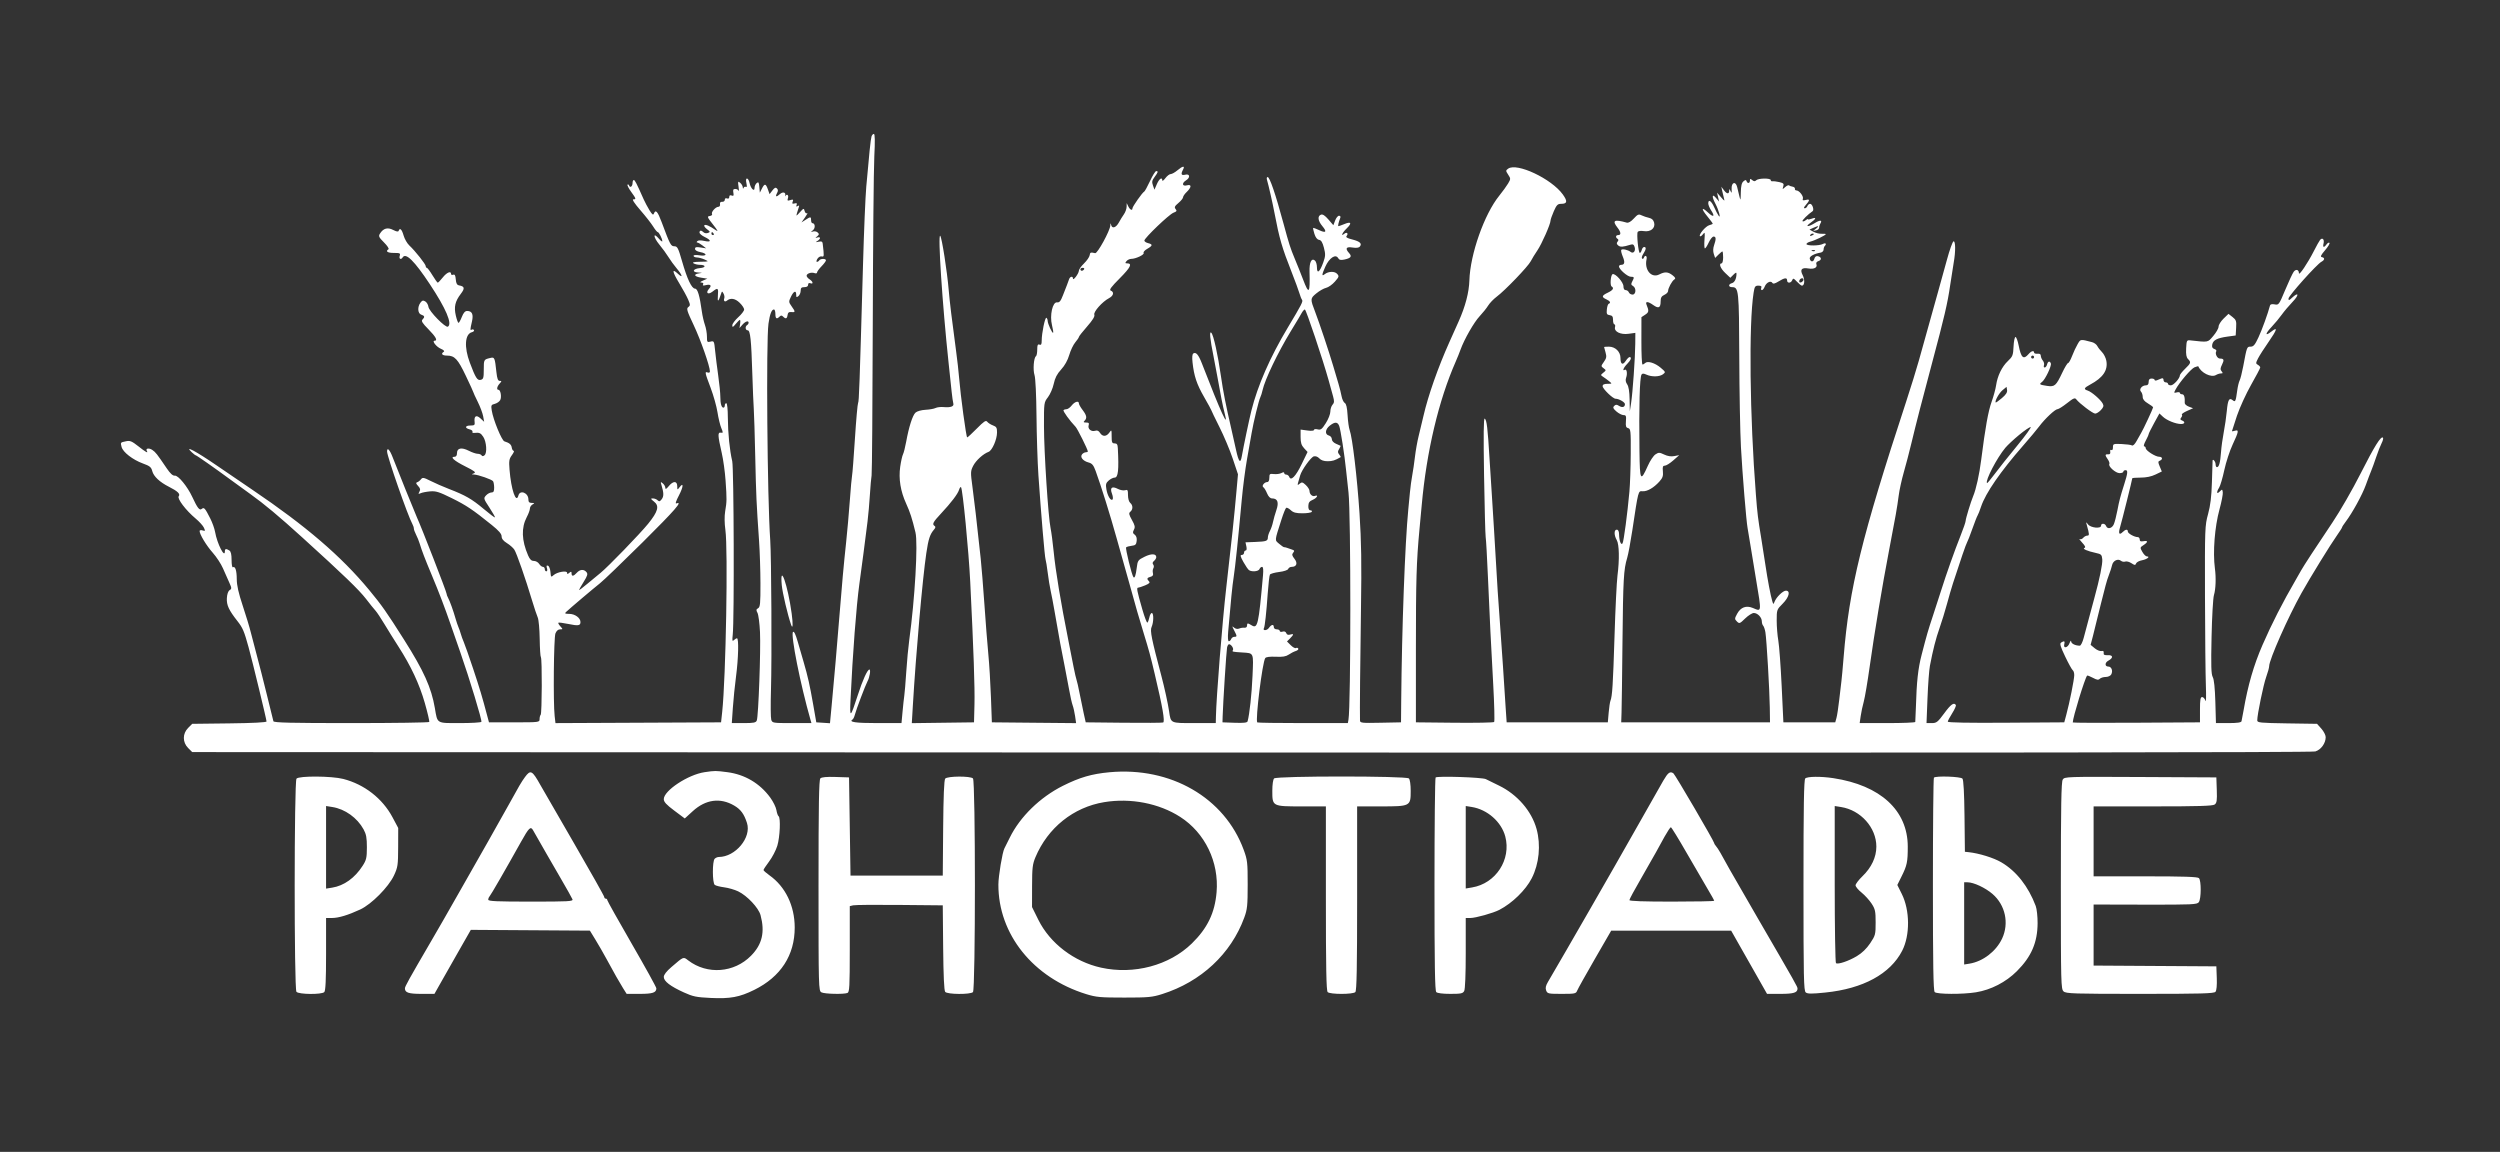 <?xml version="1.0" encoding="UTF-8"?> <svg xmlns="http://www.w3.org/2000/svg" viewBox="0 0 122.00 56.21" data-guides="{&quot;vertical&quot;:[],&quot;horizontal&quot;:[]}"><rect x="0" y="0" width="122.00" height="56.21" fill="#333333" stroke="none"/><defs></defs><path fill="#ffffff" stroke="none" fill-opacity="1" stroke-width="1" stroke-opacity="1" fill-rule="evenodd" id="tSvg93b1e8c2fd" title="Path 1" d="M42.529 6.662C42.489 6.791 42.411 7.539 42.274 9.112C42.232 9.591 42.162 11.258 42.118 12.815C41.946 18.881 41.921 19.591 41.875 19.665C41.849 19.708 41.779 20.488 41.721 21.398C41.663 22.308 41.6 23.118 41.582 23.198C41.564 23.278 41.514 23.833 41.471 24.432C41.428 25.031 41.347 25.946 41.291 26.465C41.18 27.487 41.078 28.611 40.961 30.095C40.867 31.296 40.69 33.332 40.584 34.437C40.557 34.723 40.53 35.008 40.503 35.294C40.391 35.286 40.28 35.279 40.169 35.272C40.058 35.265 39.947 35.258 39.835 35.25C39.785 34.96 39.734 34.669 39.683 34.379C39.515 33.42 39.424 33.017 39.218 32.31C39.142 32.05 39.01 31.597 38.926 31.303C38.823 30.946 38.747 30.792 38.699 30.84C38.574 30.965 39.061 33.413 39.551 35.123C39.567 35.178 39.583 35.232 39.598 35.287C39.28 35.287 38.962 35.287 38.644 35.287C37.719 35.287 37.688 35.282 37.637 35.123C37.608 35.033 37.602 34.372 37.624 33.653C37.669 32.156 37.644 27.169 37.587 26.356C37.443 24.308 37.382 16.639 37.502 15.792C37.569 15.326 37.655 15.102 37.769 15.102C37.807 15.102 37.839 15.2 37.839 15.32C37.839 15.552 37.901 15.592 38.042 15.451C38.11 15.383 38.148 15.383 38.216 15.451C38.345 15.579 38.407 15.557 38.433 15.374C38.45 15.254 38.499 15.216 38.619 15.228C38.821 15.25 38.822 15.216 38.63 14.947C38.485 14.743 38.483 14.722 38.597 14.482C38.732 14.2 38.855 14.153 38.855 14.385C38.855 14.514 38.873 14.524 38.964 14.449C39.024 14.399 39.073 14.281 39.073 14.186C39.073 14.05 39.112 14.013 39.255 14.013C39.373 14.013 39.436 13.972 39.436 13.896C39.436 13.822 39.476 13.795 39.545 13.822C39.705 13.883 39.678 13.739 39.509 13.633C39.429 13.583 39.363 13.503 39.363 13.456C39.363 13.346 39.597 13.27 39.752 13.329C39.818 13.354 39.872 13.34 39.872 13.297C39.872 13.255 39.97 13.119 40.09 12.996C40.209 12.874 40.307 12.742 40.307 12.704C40.307 12.611 40.038 12.613 39.981 12.706C39.956 12.746 39.905 12.779 39.867 12.779C39.829 12.779 39.839 12.712 39.889 12.63C39.94 12.548 40.033 12.496 40.1 12.513C40.22 12.543 40.222 12.512 40.147 11.885C40.135 11.785 40.088 11.764 39.947 11.796C39.794 11.83 39.784 11.824 39.89 11.76C39.96 11.717 40.017 11.652 40.017 11.616C40.017 11.579 39.96 11.567 39.89 11.589C39.774 11.625 39.773 11.62 39.88 11.531C39.977 11.451 39.981 11.418 39.902 11.345C39.85 11.296 39.748 11.274 39.676 11.297C39.551 11.336 39.551 11.334 39.673 11.233C39.799 11.129 39.78 10.891 39.646 10.891C39.61 10.891 39.581 10.826 39.581 10.746C39.581 10.568 39.556 10.567 39.308 10.728C39.242 10.77 39.177 10.812 39.112 10.855C39.17 10.772 39.229 10.688 39.288 10.605C39.385 10.469 39.429 10.378 39.386 10.405C39.342 10.432 39.29 10.386 39.267 10.3C39.228 10.152 39.22 10.154 39.037 10.355C38.848 10.563 38.847 10.563 38.897 10.383C38.925 10.283 38.965 10.155 38.986 10.098C39.013 10.027 38.995 10.014 38.928 10.056C38.858 10.099 38.843 10.084 38.874 10.003C38.906 9.92 38.881 9.9 38.776 9.928C38.666 9.957 38.646 9.937 38.684 9.838C38.724 9.734 38.704 9.722 38.569 9.764C38.427 9.809 38.412 9.796 38.453 9.664C38.498 9.522 38.397 9.443 38.329 9.566C38.312 9.596 38.308 9.581 38.319 9.532C38.355 9.384 38.2 9.345 38.064 9.468C37.886 9.63 37.818 9.613 37.915 9.431C37.977 9.317 37.976 9.257 37.914 9.195C37.852 9.133 37.797 9.157 37.693 9.294C37.647 9.354 37.601 9.415 37.555 9.475C37.527 9.396 37.499 9.318 37.472 9.239C37.37 8.951 37.311 8.944 37.181 9.203C37.147 9.269 37.113 9.336 37.08 9.402C37.072 9.31 37.063 9.218 37.055 9.125C37.035 8.894 37.013 8.862 36.926 8.934C36.869 8.982 36.822 9.086 36.822 9.166C36.822 9.384 36.633 9.2 36.579 8.929C36.555 8.81 36.499 8.713 36.455 8.713C36.403 8.713 36.392 8.792 36.425 8.94C36.457 9.087 36.449 9.15 36.401 9.121C36.36 9.095 36.31 9.116 36.289 9.166C36.266 9.225 36.251 9.215 36.247 9.139C36.244 9.074 36.187 8.976 36.12 8.921C36.01 8.831 36.003 8.847 36.041 9.112C36.064 9.272 36.067 9.362 36.047 9.312C36.028 9.262 35.953 9.221 35.882 9.221C35.783 9.221 35.761 9.264 35.788 9.403C35.816 9.549 35.799 9.577 35.705 9.541C35.628 9.511 35.588 9.535 35.588 9.61C35.588 9.682 35.547 9.709 35.479 9.683C35.412 9.657 35.37 9.683 35.37 9.75C35.37 9.809 35.313 9.854 35.243 9.848C35.16 9.842 35.123 9.882 35.137 9.965C35.149 10.036 35.114 10.092 35.058 10.092C34.922 10.092 34.691 10.355 34.747 10.445C34.771 10.485 34.722 10.528 34.638 10.541C34.496 10.562 34.508 10.595 34.8 10.964C35.027 11.251 35.065 11.327 34.934 11.235C34.64 11.027 34.429 10.936 34.373 10.993C34.343 11.022 34.4 11.107 34.499 11.182C34.663 11.306 34.668 11.322 34.548 11.368C34.476 11.396 34.38 11.382 34.334 11.336C34.224 11.226 34.136 11.232 34.136 11.349C34.136 11.402 34.25 11.499 34.39 11.566C34.728 11.727 34.718 11.836 34.372 11.758C34.208 11.721 34.072 11.724 34.031 11.766C33.987 11.809 33.987 11.835 34.031 11.836C34.068 11.837 34.181 11.902 34.281 11.979C34.342 12.026 34.402 12.073 34.462 12.12C34.372 12.106 34.281 12.091 34.19 12.077C33.976 12.043 33.918 12.057 33.918 12.144C33.918 12.213 34.014 12.272 34.172 12.302C34.536 12.37 34.502 12.519 34.136 12.46C33.958 12.432 33.845 12.442 33.845 12.487C33.845 12.528 33.919 12.562 34.009 12.564C34.099 12.566 34.27 12.612 34.39 12.667C34.604 12.765 34.601 12.767 34.172 12.774C33.862 12.779 33.768 12.801 33.845 12.851C33.905 12.89 34.042 12.922 34.15 12.923C34.453 12.925 34.462 13.057 34.161 13.083C33.813 13.112 33.745 13.283 34.075 13.298C34.295 13.308 34.299 13.311 34.118 13.339C33.822 13.384 33.875 13.496 34.218 13.551C34.318 13.567 34.417 13.583 34.517 13.599C34.448 13.63 34.378 13.66 34.308 13.691C34.163 13.755 34.139 13.785 34.231 13.789C34.31 13.793 34.342 13.828 34.311 13.878C34.275 13.936 34.314 13.948 34.441 13.916C34.678 13.857 34.746 13.932 34.601 14.093C34.418 14.295 34.549 14.404 34.768 14.232C35.035 14.022 35.065 14.045 35.033 14.43C35.005 14.77 35.057 14.739 35.187 14.34C35.232 14.202 35.238 14.201 35.308 14.326C35.349 14.398 35.365 14.501 35.345 14.555C35.295 14.684 35.372 14.755 35.472 14.673C35.651 14.526 35.872 14.561 36.091 14.771C36.214 14.888 36.314 15.038 36.314 15.104C36.314 15.17 36.183 15.341 36.023 15.484C35.864 15.628 35.734 15.805 35.736 15.877C35.738 15.986 35.767 15.975 35.902 15.81C35.992 15.7 36.084 15.61 36.107 15.61C36.13 15.61 36.135 15.7 36.117 15.81C36.107 15.877 36.097 15.943 36.086 16.01C36.134 15.955 36.182 15.901 36.23 15.846C36.377 15.679 36.532 15.63 36.532 15.751C36.532 15.789 36.499 15.84 36.459 15.864C36.351 15.931 36.371 16.119 36.486 16.119C36.614 16.119 36.662 16.567 36.714 18.261C36.737 18.979 36.768 19.747 36.785 19.967C36.801 20.186 36.833 21.232 36.856 22.29C36.898 24.189 36.913 24.534 37.042 26.392C37.078 26.912 37.109 27.849 37.11 28.476C37.112 29.451 37.096 29.626 36.995 29.682C36.899 29.736 36.893 29.775 36.965 29.908C37.012 29.997 37.068 30.418 37.088 30.845C37.13 31.714 37.012 34.963 36.931 35.16C36.888 35.266 36.783 35.287 36.296 35.287C36.101 35.287 35.907 35.287 35.712 35.287C35.729 35.038 35.746 34.79 35.763 34.542C35.791 34.133 35.861 33.441 35.919 33.004C36.033 32.138 36.058 31.148 35.965 31.148C35.934 31.148 35.865 31.189 35.812 31.239C35.735 31.313 35.725 31.264 35.758 30.966C35.836 30.275 35.813 22.85 35.733 22.508C35.608 21.979 35.523 21.142 35.519 20.384C35.517 19.963 35.486 19.676 35.443 19.676C35.403 19.676 35.37 19.725 35.37 19.785C35.37 19.845 35.341 19.894 35.305 19.894C35.208 19.894 35.152 19.7 35.152 19.356C35.152 19.187 35.106 18.724 35.049 18.328C34.992 17.931 34.925 17.387 34.898 17.117C34.852 16.644 34.844 16.628 34.675 16.671C34.511 16.712 34.499 16.696 34.499 16.426C34.499 16.267 34.455 16.01 34.4 15.855C34.346 15.701 34.279 15.411 34.252 15.211C34.144 14.425 34.044 14.086 33.919 14.086C33.755 14.086 33.534 13.62 33.283 12.744C33.099 12.103 33.056 12.019 32.91 12.018C32.737 12.016 32.705 11.956 32.287 10.836C32.091 10.313 31.993 10.206 31.909 10.425C31.876 10.511 31.824 10.471 31.695 10.261C31.602 10.108 31.474 9.869 31.412 9.729C31.056 8.927 30.983 8.785 30.929 8.785C30.896 8.785 30.869 8.849 30.869 8.926C30.869 9.094 30.75 9.188 30.703 9.058C30.685 9.008 30.649 8.986 30.624 9.01C30.598 9.033 30.675 9.188 30.795 9.354C31.046 9.7 31.054 9.729 30.902 9.729C30.834 9.729 30.968 9.932 31.249 10.256C31.501 10.545 31.782 10.905 31.874 11.054C31.967 11.204 32.067 11.327 32.097 11.327C32.157 11.327 32.321 11.651 32.321 11.77C32.321 11.81 32.244 11.754 32.151 11.645C31.856 11.303 31.878 11.575 32.175 11.934C32.33 12.122 32.531 12.398 32.621 12.546C32.711 12.694 32.892 12.943 33.024 13.1C33.306 13.435 33.345 13.605 33.083 13.36C32.777 13.072 32.8 13.25 33.144 13.817C33.325 14.114 33.524 14.481 33.587 14.631C33.69 14.878 33.69 14.912 33.588 14.987C33.489 15.059 33.521 15.167 33.852 15.866C34.19 16.579 34.644 17.875 34.644 18.125C34.644 18.179 34.598 18.202 34.535 18.178C34.384 18.12 34.394 18.172 34.68 18.93C34.819 19.299 34.969 19.833 35.013 20.117C35.057 20.402 35.14 20.747 35.198 20.885C35.295 21.118 35.293 21.134 35.173 21.114C35.017 21.088 35.025 21.243 35.222 22.109C35.296 22.428 35.379 23.032 35.408 23.452C35.472 24.369 35.47 24.471 35.388 24.955C35.349 25.188 35.353 25.535 35.399 25.862C35.533 26.811 35.423 33.054 35.243 34.742C35.225 34.911 35.207 35.081 35.188 35.25C33.842 35.257 32.495 35.263 31.148 35.269C29.801 35.275 28.454 35.282 27.107 35.288C27.093 35.173 27.08 35.057 27.067 34.942C26.993 34.306 27.023 31.121 27.105 30.912C27.155 30.785 27.237 30.712 27.331 30.712C27.474 30.712 27.474 30.708 27.347 30.567C27.274 30.487 27.229 30.407 27.247 30.389C27.265 30.371 27.478 30.397 27.72 30.447C28.222 30.551 28.327 30.535 28.327 30.355C28.327 30.154 28.056 29.957 27.778 29.957C27.58 29.957 27.546 29.939 27.618 29.87C27.803 29.695 28.968 28.709 29.278 28.464C29.454 28.326 30.39 27.426 31.359 26.465C32.946 24.888 33.335 24.443 33.013 24.566C32.942 24.593 32.983 24.461 33.133 24.174C33.354 23.752 33.369 23.503 33.157 23.784C33.056 23.917 33.051 23.915 33.049 23.724C33.046 23.46 32.851 23.46 32.635 23.724C32.515 23.87 32.47 23.892 32.468 23.806C32.467 23.741 32.411 23.642 32.344 23.588C32.235 23.498 32.228 23.506 32.279 23.67C32.395 24.05 32.399 24.219 32.294 24.359C32.207 24.476 32.167 24.487 32.093 24.414C32.042 24.364 31.938 24.323 31.861 24.323C31.739 24.323 31.746 24.344 31.915 24.477C32.187 24.69 32.115 24.959 31.631 25.557C31.222 26.061 29.67 27.663 29.308 27.956C29.188 28.053 28.902 28.289 28.672 28.481C28.442 28.673 28.255 28.815 28.255 28.796C28.255 28.777 28.357 28.597 28.483 28.395C28.671 28.092 28.695 28.01 28.619 27.919C28.493 27.766 28.302 27.78 28.146 27.953C27.987 28.129 27.892 28.139 27.892 27.981C27.892 27.884 27.872 27.879 27.783 27.953C27.696 28.026 27.674 28.025 27.674 27.953C27.674 27.827 27.188 27.911 27.016 28.066C26.892 28.179 26.884 28.17 26.862 27.912C26.849 27.761 26.794 27.623 26.74 27.605C26.669 27.582 26.656 27.616 26.691 27.727C26.72 27.818 26.708 27.881 26.662 27.881C26.619 27.881 26.585 27.832 26.585 27.772C26.585 27.712 26.544 27.663 26.493 27.663C26.443 27.663 26.361 27.598 26.311 27.518C26.261 27.438 26.145 27.373 26.053 27.373C25.93 27.373 25.856 27.302 25.769 27.1C25.453 26.368 25.433 25.755 25.707 25.233C25.791 25.075 25.859 24.889 25.859 24.82C25.859 24.75 25.916 24.66 25.986 24.619C26.099 24.553 26.095 24.545 25.95 24.543C25.828 24.541 25.786 24.498 25.786 24.374C25.786 24.049 25.375 23.887 25.298 24.181C25.187 24.606 24.942 23.894 24.865 22.919C24.83 22.487 24.846 22.394 24.981 22.211C25.067 22.095 25.106 22 25.067 22C25.029 22 24.987 21.929 24.974 21.844C24.952 21.692 24.858 21.612 24.615 21.538C24.485 21.499 24.071 20.491 23.998 20.036C23.957 19.778 23.968 19.752 24.146 19.708C24.251 19.681 24.37 19.599 24.41 19.524C24.489 19.376 24.43 19.023 24.326 19.023C24.222 19.023 24.251 18.864 24.381 18.72C24.489 18.601 24.49 18.587 24.387 18.587C24.3 18.587 24.261 18.483 24.226 18.17C24.147 17.438 24.138 17.418 23.915 17.471C23.611 17.544 23.608 17.549 23.608 18.038C23.608 18.438 23.589 18.503 23.461 18.536C23.294 18.58 23.21 18.449 22.927 17.696C22.643 16.941 22.686 16.301 23.027 16.212C23.106 16.192 23.152 16.145 23.13 16.109C23.108 16.073 23.059 16.062 23.022 16.085C22.938 16.137 22.939 16.091 23.031 15.693C23.113 15.339 23.038 15.175 22.794 15.175C22.696 15.175 22.617 15.264 22.538 15.465C22.476 15.625 22.402 15.755 22.375 15.755C22.348 15.755 22.289 15.595 22.244 15.4C22.146 14.976 22.208 14.706 22.488 14.339C22.692 14.072 22.674 13.976 22.41 13.929C22.301 13.909 22.259 13.836 22.242 13.635C22.226 13.437 22.193 13.378 22.115 13.407C22.058 13.43 22.011 13.412 22.011 13.367C22.011 13.205 21.803 13.294 21.606 13.541C21.495 13.681 21.385 13.795 21.362 13.794C21.34 13.793 21.223 13.63 21.103 13.432C20.983 13.234 20.861 13.071 20.831 13.07C20.801 13.07 20.776 13.033 20.776 12.988C20.776 12.895 20.262 12.246 19.977 11.98C19.869 11.88 19.743 11.66 19.695 11.49C19.611 11.191 19.51 11.095 19.454 11.264C19.435 11.32 19.35 11.306 19.184 11.22C18.914 11.081 18.704 11.14 18.54 11.403C18.463 11.525 18.489 11.581 18.74 11.832C18.899 11.99 18.997 12.139 18.959 12.163C18.796 12.264 18.911 12.343 19.22 12.343C19.519 12.343 19.547 12.357 19.506 12.488C19.459 12.637 19.57 12.692 19.651 12.561C19.802 12.316 20.221 12.729 20.974 13.866C21.765 15.06 22.082 15.803 21.858 15.941C21.742 16.013 20.933 15.187 20.907 14.97C20.895 14.871 20.826 14.754 20.754 14.71C20.649 14.646 20.601 14.659 20.518 14.771C20.361 14.982 20.384 15.301 20.558 15.356C20.725 15.409 20.74 15.472 20.616 15.596C20.547 15.665 20.611 15.768 20.906 16.067C21.267 16.433 21.372 16.627 21.209 16.627C21.06 16.627 21.295 16.929 21.517 17.022C21.651 17.078 21.706 17.135 21.657 17.166C21.5 17.262 21.576 17.353 21.813 17.353C22.186 17.353 22.343 17.521 22.734 18.343C22.935 18.764 23.1 19.124 23.1 19.143C23.1 19.161 23.196 19.371 23.314 19.609C23.433 19.847 23.551 20.164 23.578 20.313C23.595 20.403 23.611 20.494 23.627 20.584C23.566 20.528 23.505 20.471 23.444 20.415C23.239 20.226 23.123 20.303 23.162 20.602C23.179 20.741 23.149 20.765 22.96 20.765C22.692 20.765 22.664 20.89 22.918 20.953C23.017 20.978 23.079 21.031 23.055 21.07C23.031 21.108 23.072 21.134 23.146 21.126C23.395 21.1 23.459 21.128 23.584 21.318C23.741 21.559 23.779 22.105 23.646 22.216C23.579 22.272 23.534 22.273 23.501 22.221C23.475 22.179 23.389 22.145 23.31 22.145C23.231 22.145 23.035 22.078 22.875 21.996C22.524 21.817 22.301 21.863 22.301 22.113C22.301 22.226 22.259 22.29 22.186 22.29C21.942 22.29 22.155 22.484 22.7 22.757C23.16 22.987 23.243 23.052 23.13 23.096C23.002 23.147 23.001 23.152 23.122 23.156C23.333 23.164 24.002 23.397 24.061 23.483C24.09 23.526 24.114 23.667 24.115 23.797C24.116 23.978 24.085 24.033 23.982 24.033C23.908 24.033 23.79 24.098 23.718 24.177C23.591 24.316 23.596 24.334 23.885 24.773C24.048 25.022 24.17 25.237 24.155 25.252C24.141 25.267 23.889 25.077 23.596 24.83C23.027 24.351 22.707 24.168 21.902 23.858C21.622 23.75 21.222 23.575 21.013 23.469C20.67 23.296 20.623 23.288 20.541 23.392C20.491 23.456 20.407 23.52 20.355 23.535C20.287 23.555 20.299 23.603 20.401 23.713C20.509 23.828 20.524 23.894 20.467 23.996C20.404 24.11 20.413 24.12 20.53 24.068C20.606 24.034 20.814 23.994 20.994 23.979C21.271 23.955 21.432 24.006 22.047 24.31C22.765 24.666 23.063 24.865 23.998 25.619C24.342 25.896 24.479 26.054 24.479 26.175C24.479 26.29 24.561 26.395 24.737 26.504C24.879 26.591 25.042 26.735 25.099 26.822C25.212 26.994 25.648 28.244 25.963 29.297C26.071 29.656 26.196 30.032 26.241 30.132C26.287 30.231 26.33 30.699 26.337 31.17C26.344 31.641 26.37 32.047 26.395 32.071C26.459 32.136 26.45 34.816 26.385 34.882C26.355 34.912 26.331 35.007 26.331 35.093C26.331 35.248 26.313 35.25 25.096 35.25C24.685 35.25 24.273 35.25 23.862 35.25C23.833 35.141 23.804 35.032 23.775 34.924C23.523 33.975 23.421 33.634 23.09 32.636C22.891 32.038 22.684 31.449 22.631 31.33C22.578 31.21 22.513 31.03 22.486 30.93C22.459 30.83 22.408 30.683 22.372 30.604C22.337 30.524 22.276 30.344 22.236 30.204C22.128 29.818 21.945 29.312 21.865 29.171C21.825 29.101 21.793 29.012 21.793 28.973C21.793 28.883 20.562 25.714 20.339 25.231C20.253 25.045 19.351 22.81 19.159 22.308C19.02 21.944 18.889 21.81 18.889 22.032C18.889 22.27 19.905 25.184 20.125 25.575C20.163 25.644 20.196 25.742 20.196 25.792C20.196 25.843 20.244 25.976 20.302 26.087C20.361 26.199 20.44 26.395 20.479 26.523C20.587 26.879 20.736 27.268 21.069 28.062C21.424 28.91 21.7 29.634 21.998 30.495C22.116 30.834 22.326 31.438 22.465 31.838C22.91 33.111 23.532 35.161 23.492 35.225C23.471 35.259 23 35.287 22.444 35.287C21.285 35.287 21.353 35.328 21.221 34.553C21.05 33.557 20.684 32.742 19.717 31.215C18.87 29.876 18.63 29.534 18.012 28.788C16.646 27.141 14.932 25.67 12.318 23.902C11.799 23.55 11.014 23.017 10.575 22.715C9.554 22.014 8.961 21.7 9.36 22.072C9.446 22.152 9.531 22.218 9.55 22.218C9.589 22.218 10.475 22.838 11.265 23.419C11.564 23.639 11.989 23.947 12.209 24.104C12.897 24.596 13.616 25.196 14.764 26.239C16.765 28.054 17.519 28.782 17.86 29.224C18.044 29.464 18.253 29.723 18.324 29.8C18.395 29.878 18.591 30.172 18.759 30.454C18.928 30.736 19.235 31.228 19.44 31.547C20.054 32.501 20.467 33.383 20.731 34.306C20.868 34.786 20.965 35.202 20.946 35.232C20.928 35.262 19.215 35.287 17.139 35.287C14.182 35.287 13.361 35.267 13.342 35.196C13.328 35.146 13.181 34.55 13.015 33.871C12.848 33.192 12.631 32.343 12.533 31.983C12.434 31.624 12.304 31.125 12.243 30.875C12.183 30.626 12.003 30.032 11.844 29.555C11.642 28.947 11.555 28.561 11.554 28.266C11.553 27.84 11.479 27.612 11.364 27.683C11.329 27.704 11.301 27.544 11.301 27.327C11.301 27.055 11.267 26.91 11.192 26.863C11.037 26.765 10.974 26.776 10.974 26.901C10.974 27.277 10.595 26.529 10.496 25.957C10.468 25.797 10.363 25.503 10.262 25.303C10.004 24.793 9.958 24.741 9.844 24.835C9.737 24.924 9.637 24.797 9.383 24.25C9.147 23.742 8.699 23.195 8.533 23.212C8.434 23.223 8.312 23.113 8.139 22.858C7.65 22.138 7.596 22.07 7.435 21.959C7.271 21.846 7.087 21.878 7.166 22.005C7.249 22.14 7.114 22.066 6.75 21.778C6.435 21.529 6.344 21.492 6.153 21.533C5.869 21.594 5.876 21.584 5.933 21.81C5.996 22.063 6.479 22.438 6.972 22.617C7.312 22.74 7.381 22.797 7.431 22.992C7.497 23.249 7.796 23.529 8.243 23.754C8.668 23.968 8.812 24.107 8.722 24.216C8.63 24.326 9.07 24.907 9.548 25.306C9.725 25.454 9.907 25.655 9.951 25.753C10.024 25.914 10.018 25.926 9.886 25.884C9.804 25.858 9.74 25.871 9.74 25.913C9.74 26.076 10.075 26.629 10.382 26.973C10.56 27.173 10.785 27.516 10.881 27.736C10.977 27.955 11.115 28.268 11.189 28.43C11.311 28.7 11.313 28.732 11.206 28.799C11.133 28.846 11.082 28.993 11.071 29.19C11.052 29.528 11.165 29.773 11.59 30.313C11.846 30.639 11.915 30.803 12.13 31.584C12.324 32.289 13.007 35.113 13.007 35.207C13.007 35.253 12.335 35.288 11.194 35.301C10.589 35.309 9.985 35.316 9.38 35.323C9.314 35.389 9.247 35.456 9.181 35.523C8.902 35.801 8.902 36.224 9.181 36.503C9.247 36.569 9.314 36.636 9.38 36.702C26.606 36.709 43.831 36.717 61.056 36.724C96.042 36.738 112.814 36.721 112.986 36.671C113.263 36.59 113.494 36.272 113.494 35.972C113.494 35.876 113.399 35.691 113.283 35.56C113.212 35.481 113.141 35.402 113.071 35.323C112.585 35.315 112.099 35.308 111.613 35.301C110.288 35.28 110.154 35.267 110.154 35.153C110.154 34.868 110.457 33.401 110.591 33.034C110.67 32.816 110.735 32.58 110.735 32.509C110.735 32.197 111.66 30.106 112.317 28.934C112.735 28.186 113.733 26.565 114.049 26.12C114.183 25.93 114.293 25.756 114.293 25.734C114.293 25.711 114.372 25.589 114.468 25.462C114.793 25.034 115.28 24.145 115.451 23.67C115.545 23.41 115.662 23.1 115.713 22.98C115.764 22.86 115.875 22.553 115.96 22.298C116.045 22.043 116.165 21.738 116.226 21.62C116.287 21.502 116.315 21.384 116.288 21.358C116.192 21.262 115.874 21.773 115.189 23.125C114.805 23.884 114.193 24.947 113.829 25.488C113.061 26.63 112.403 27.637 112.29 27.844C112.246 27.924 112.134 28.12 112.042 28.28C111.388 29.407 110.864 30.432 110.41 31.475C109.981 32.461 109.697 33.444 109.486 34.669C109.445 34.909 109.4 35.146 109.386 35.196C109.368 35.259 109.176 35.287 108.749 35.287C108.545 35.287 108.341 35.287 108.138 35.287C108.128 34.942 108.118 34.597 108.109 34.252C108.089 33.575 108.046 33.157 107.982 33.042C107.906 32.903 107.893 32.492 107.924 31.081C107.945 30.1 107.997 29.182 108.04 29.043C108.129 28.746 108.149 28.199 108.087 27.736C107.981 26.941 108.077 25.715 108.313 24.852C108.413 24.484 108.485 24.11 108.472 24.022C108.449 23.868 108.442 23.866 108.321 23.988C108.169 24.141 108.153 24.02 108.295 23.794C108.351 23.706 108.464 23.321 108.546 22.939C108.628 22.558 108.811 21.998 108.953 21.695C109.251 21.058 109.269 20.955 109.065 21.02C108.986 21.045 108.92 21.053 108.92 21.039C108.92 21.024 109.03 20.687 109.163 20.29C109.297 19.892 109.608 19.214 109.853 18.781C110.099 18.349 110.3 17.967 110.3 17.932C110.3 17.897 110.247 17.839 110.183 17.803C110.077 17.744 110.078 17.716 110.192 17.491C110.261 17.355 110.496 16.988 110.714 16.675C111.129 16.08 111.168 15.924 110.837 16.184C110.525 16.429 110.535 16.29 110.853 15.954C111.013 15.785 111.236 15.516 111.35 15.356C111.463 15.197 111.705 14.911 111.887 14.721C112.212 14.383 112.178 14.223 111.847 14.534C111.704 14.669 111.679 14.674 111.679 14.569C111.679 14.438 113.06 12.894 113.286 12.774C113.451 12.685 113.462 12.58 113.308 12.548C113.221 12.53 113.257 12.452 113.462 12.213C113.609 12.041 113.707 11.878 113.678 11.85C113.65 11.822 113.586 11.856 113.535 11.926C113.404 12.104 113.339 12.083 113.39 11.879C113.439 11.682 113.33 11.573 113.219 11.709C113.179 11.758 113.043 12.002 112.917 12.251C112.622 12.834 112.187 13.479 112.187 13.335C112.187 13.157 112.042 13.115 111.933 13.262C111.878 13.335 111.693 13.733 111.52 14.145C111.216 14.873 111.202 14.893 111.005 14.854C110.877 14.829 110.794 14.847 110.778 14.904C110.669 15.313 110.388 16.09 110.213 16.463C110.043 16.83 109.969 16.917 109.832 16.917C109.647 16.917 109.65 16.911 109.469 17.877C109.411 18.185 109.332 18.495 109.294 18.567C109.256 18.638 109.203 18.86 109.176 19.059C109.104 19.592 109.084 19.637 108.959 19.533C108.784 19.388 108.719 19.505 108.668 20.057C108.641 20.347 108.574 20.812 108.519 21.092C108.464 21.372 108.403 21.813 108.385 22.072C108.347 22.583 108.288 22.798 108.186 22.798C108.151 22.798 108.121 22.735 108.121 22.657C108.121 22.525 107.979 22.359 107.974 22.485C107.972 22.518 107.958 22.985 107.942 23.524C107.921 24.235 107.869 24.665 107.754 25.085C107.599 25.648 107.595 25.775 107.603 29.115C107.608 31.012 107.628 32.972 107.647 33.471C107.666 33.971 107.656 34.297 107.626 34.197C107.595 34.098 107.523 34.016 107.465 34.016C107.381 34.016 107.359 34.142 107.359 34.633C107.359 34.839 107.359 35.045 107.359 35.25C106.324 35.257 105.29 35.263 104.255 35.269C102.548 35.28 101.151 35.274 101.151 35.256C101.151 35.021 101.739 33.104 101.851 32.97C101.865 32.953 101.99 33.001 102.13 33.076C102.329 33.183 102.402 33.194 102.471 33.124C102.52 33.076 102.65 33.036 102.76 33.036C102.869 33.036 102.989 32.982 103.026 32.917C103.123 32.744 103.044 32.528 102.885 32.528C102.709 32.528 102.709 32.336 102.885 32.242C103.134 32.108 103.126 31.962 102.87 31.973C102.693 31.981 102.644 31.955 102.66 31.862C102.673 31.779 102.639 31.751 102.551 31.771C102.48 31.787 102.332 31.726 102.222 31.635C102.156 31.58 102.089 31.524 102.022 31.469C102.06 31.325 102.098 31.181 102.136 31.036C102.199 30.798 102.279 30.473 102.314 30.313C102.349 30.153 102.446 29.761 102.53 29.442C102.614 29.122 102.714 28.73 102.753 28.57C102.792 28.411 102.87 28.166 102.926 28.026C102.982 27.886 103.047 27.684 103.07 27.577C103.117 27.36 103.357 27.244 103.505 27.368C103.558 27.412 103.652 27.428 103.714 27.404C103.775 27.381 103.91 27.416 104.013 27.484C104.176 27.591 104.204 27.593 104.241 27.496C104.264 27.436 104.394 27.366 104.53 27.341C104.773 27.295 104.952 27.155 104.768 27.154C104.715 27.154 104.617 27.056 104.549 26.936C104.427 26.723 104.428 26.716 104.603 26.602C104.833 26.451 104.831 26.367 104.6 26.411C104.467 26.436 104.419 26.414 104.419 26.328C104.419 26.264 104.376 26.211 104.324 26.211C104.157 26.211 103.839 26.032 103.838 25.939C103.838 25.813 103.726 25.825 103.585 25.965C103.416 26.134 103.366 26.036 103.461 25.721C103.546 25.442 104.055 23.399 104.055 23.34C104.055 23.322 104.241 23.307 104.468 23.307C104.736 23.307 104.989 23.254 105.189 23.157C105.292 23.108 105.394 23.058 105.497 23.008C105.463 22.927 105.429 22.846 105.395 22.765C105.307 22.554 105.308 22.517 105.401 22.481C105.555 22.422 105.532 22.29 105.367 22.29C105.186 22.29 104.716 21.991 104.712 21.873C104.71 21.823 104.676 21.782 104.636 21.782C104.596 21.782 104.629 21.66 104.709 21.511C104.789 21.361 104.854 21.216 104.854 21.186C104.854 21.157 104.973 20.918 105.117 20.655C105.205 20.495 105.293 20.336 105.38 20.176C105.438 20.23 105.496 20.285 105.553 20.339C105.743 20.516 106.175 20.69 106.433 20.692C106.622 20.693 106.651 20.584 106.48 20.518C106.391 20.484 106.382 20.45 106.443 20.377C106.487 20.324 106.502 20.259 106.476 20.234C106.451 20.208 106.563 20.127 106.726 20.055C106.825 20.01 106.923 19.966 107.022 19.922C106.953 19.896 106.885 19.87 106.816 19.844C106.703 19.802 106.612 19.722 106.615 19.667C106.629 19.383 106.586 19.241 106.488 19.241C106.428 19.241 106.379 19.211 106.379 19.175C106.379 19.139 106.31 19.127 106.226 19.149C106.084 19.186 106.079 19.176 106.164 19.015C106.349 18.664 106.927 17.988 107.096 17.923C107.192 17.887 107.274 17.866 107.278 17.877C107.405 18.193 107.908 18.441 108.139 18.301C108.208 18.259 108.318 18.224 108.383 18.224C108.48 18.224 108.485 18.204 108.414 18.118C108.344 18.034 108.349 17.966 108.434 17.796C108.551 17.561 108.529 17.498 108.332 17.498C108.199 17.498 108.081 17.26 108.154 17.141C108.177 17.104 108.135 17.053 108.06 17.03C107.964 16.999 107.934 16.937 107.957 16.815C107.998 16.599 108.196 16.496 108.702 16.426C108.835 16.408 108.969 16.39 109.102 16.371C109.109 16.247 109.116 16.123 109.123 15.999C109.143 15.667 109.123 15.609 108.948 15.471C108.882 15.419 108.816 15.367 108.75 15.316C108.669 15.394 108.589 15.472 108.508 15.55C108.376 15.679 108.267 15.853 108.267 15.938C108.267 16.023 108.15 16.228 108.008 16.394C107.73 16.72 107.785 16.709 106.887 16.61C106.715 16.592 106.705 16.611 106.684 16.999C106.669 17.294 106.694 17.44 106.775 17.521C106.932 17.677 106.919 17.72 106.632 17.998C106.493 18.134 106.379 18.276 106.379 18.314C106.379 18.462 106.071 18.805 105.938 18.805C105.861 18.805 105.798 18.772 105.798 18.732C105.798 18.692 105.749 18.66 105.689 18.66C105.629 18.66 105.58 18.607 105.58 18.543C105.58 18.468 105.541 18.442 105.471 18.471C105.412 18.495 105.313 18.534 105.254 18.559C105.194 18.583 105.145 18.573 105.145 18.538C105.145 18.502 105.079 18.473 104.999 18.473C104.897 18.473 104.854 18.521 104.854 18.639C104.854 18.753 104.811 18.805 104.718 18.805C104.524 18.805 104.37 19.004 104.48 19.113C104.526 19.159 104.564 19.273 104.564 19.367C104.564 19.483 104.643 19.583 104.818 19.686C104.958 19.768 105.072 19.855 105.072 19.879C105.072 19.931 104.585 20.972 104.488 21.128C104.451 21.188 104.353 21.361 104.271 21.512C104.183 21.675 104.09 21.767 104.042 21.737C103.997 21.709 103.77 21.679 103.536 21.669C103.129 21.652 103.112 21.658 103.112 21.83C103.112 21.938 103.081 21.989 103.034 21.96C102.988 21.932 102.966 21.966 102.98 22.047C102.995 22.138 102.962 22.178 102.876 22.171C102.719 22.159 102.716 22.212 102.862 22.419C102.924 22.508 102.957 22.609 102.936 22.644C102.867 22.756 103.241 23.089 103.435 23.089C103.537 23.089 103.62 23.056 103.62 23.016C103.62 22.976 103.67 22.944 103.73 22.944C103.85 22.944 103.835 23.091 103.662 23.633C103.473 24.225 103.416 24.443 103.329 24.904C103.28 25.163 103.203 25.466 103.158 25.576C103.07 25.791 102.844 25.845 102.775 25.666C102.723 25.531 102.531 25.522 102.531 25.655C102.531 25.811 102.028 25.761 101.897 25.591C101.791 25.454 101.789 25.456 101.838 25.63C101.965 26.08 101.967 26.138 101.858 26.138C101.799 26.138 101.71 26.187 101.66 26.246C101.611 26.306 101.533 26.333 101.488 26.308C101.443 26.282 101.498 26.36 101.611 26.482C101.758 26.64 101.789 26.713 101.72 26.738C101.602 26.78 101.863 26.895 102.277 26.984C102.54 27.04 102.569 27.069 102.591 27.294C102.612 27.515 102.462 28.247 102.204 29.188C102.154 29.367 102.04 29.792 101.95 30.132C101.86 30.471 101.74 30.92 101.684 31.13C101.629 31.34 101.543 31.511 101.494 31.51C101.274 31.508 101.078 31.411 101.073 31.303C101.07 31.238 101.034 31.274 100.994 31.384C100.909 31.618 100.677 31.667 100.737 31.438C100.778 31.282 100.736 31.26 100.582 31.357C100.505 31.406 100.546 31.549 100.782 32.042C100.945 32.384 101.112 32.684 101.151 32.709C101.191 32.734 101.224 32.842 101.223 32.949C101.222 33.159 100.995 34.291 100.834 34.887C100.801 35.008 100.769 35.129 100.736 35.25C99.789 35.257 98.841 35.263 97.894 35.269C96.08 35.282 95.052 35.263 95.052 35.217C95.052 35.178 95.149 34.993 95.268 34.806C95.386 34.62 95.466 34.439 95.445 34.405C95.355 34.259 95.199 34.371 94.874 34.815C94.56 35.241 94.502 35.287 94.27 35.287C94.185 35.287 94.099 35.287 94.014 35.287C94.03 34.881 94.046 34.476 94.062 34.071C94.088 33.402 94.141 32.691 94.18 32.491C94.329 31.708 94.469 31.162 94.653 30.64C94.758 30.34 94.92 29.817 95.011 29.478C95.102 29.139 95.235 28.681 95.306 28.462C95.657 27.376 95.948 26.53 95.994 26.465C96.022 26.425 96.136 26.131 96.249 25.811C96.362 25.492 96.477 25.198 96.505 25.158C96.533 25.118 96.611 24.922 96.677 24.722C96.896 24.064 97.621 23.013 98.733 21.741C99.045 21.384 99.397 20.964 99.514 20.807C99.79 20.436 100.29 19.967 100.409 19.967C100.46 19.967 100.668 19.835 100.872 19.674C101.184 19.428 101.254 19.399 101.323 19.488C101.484 19.695 102.131 20.184 102.245 20.184C102.308 20.184 102.434 20.106 102.524 20.01C102.655 19.87 102.673 19.806 102.612 19.693C102.51 19.502 102.069 19.12 101.882 19.061C101.669 18.993 101.694 18.931 102.001 18.767C102.627 18.433 102.876 18.066 102.789 17.604C102.762 17.462 102.669 17.274 102.581 17.187C102.493 17.1 102.389 16.965 102.349 16.887C102.309 16.809 102.195 16.724 102.095 16.698C101.513 16.545 101.536 16.542 101.389 16.792C101.312 16.922 101.19 17.183 101.118 17.372C101.046 17.561 100.958 17.716 100.924 17.716C100.889 17.716 100.76 17.928 100.638 18.188C100.335 18.828 100.266 18.888 99.894 18.831C99.522 18.774 99.496 18.755 99.649 18.641C99.807 18.523 100.127 17.853 100.082 17.735C100.029 17.598 99.939 17.624 99.896 17.789C99.875 17.868 99.823 17.934 99.781 17.934C99.738 17.934 99.723 17.884 99.746 17.824C99.769 17.764 99.744 17.661 99.69 17.596C99.636 17.531 99.592 17.426 99.591 17.361C99.591 17.283 99.536 17.25 99.427 17.261C99.337 17.271 99.263 17.246 99.263 17.207C99.263 17.088 99.125 17.126 98.993 17.28C98.746 17.569 98.63 17.467 98.509 16.853C98.465 16.629 98.396 16.445 98.356 16.445C98.316 16.445 98.273 16.655 98.261 16.912C98.241 17.339 98.218 17.4 97.986 17.618C97.693 17.894 97.475 18.344 97.409 18.808C97.383 18.986 97.285 19.344 97.192 19.604C97.026 20.061 96.884 20.853 96.683 22.435C96.593 23.152 96.431 23.884 96.29 24.214C96.178 24.479 95.924 25.312 95.924 25.416C95.924 25.472 95.813 25.796 95.677 26.137C95.379 26.886 94.988 27.989 94.724 28.825C94.617 29.164 94.437 29.72 94.324 30.059C94.091 30.759 94.027 30.979 93.777 31.947C93.6 32.629 93.532 33.256 93.495 34.524C93.484 34.884 93.471 35.202 93.465 35.232C93.46 35.262 92.847 35.287 92.104 35.287C91.653 35.287 91.203 35.287 90.752 35.287C90.769 35.172 90.785 35.057 90.802 34.942C90.829 34.752 90.897 34.434 90.953 34.234C91.008 34.034 91.138 33.266 91.241 32.528C91.47 30.892 91.857 28.571 92.185 26.864C92.501 25.221 92.583 24.757 92.657 24.18C92.69 23.919 92.801 23.412 92.904 23.052C93.008 22.693 93.174 22.056 93.274 21.637C93.51 20.653 93.79 19.565 94.286 17.71C94.882 15.483 95.045 14.781 95.165 13.94C95.226 13.521 95.305 13.015 95.341 12.815C95.438 12.279 95.433 11.744 95.331 11.778C95.284 11.794 95.14 12.197 95.011 12.674C94.882 13.151 94.688 13.851 94.58 14.231C94.382 14.93 94.003 16.288 93.639 17.601C93.529 17.997 93.251 18.895 93.021 19.598C90.851 26.209 90.24 28.707 89.97 32.056C89.928 32.575 89.879 33.114 89.86 33.254C89.842 33.393 89.794 33.802 89.753 34.161C89.713 34.521 89.653 34.913 89.62 35.032C89.6 35.105 89.58 35.178 89.56 35.25C89.138 35.25 88.717 35.25 88.295 35.25C87.873 35.25 87.451 35.25 87.029 35.25C87.001 34.657 86.973 34.064 86.945 33.471C86.898 32.493 86.824 31.497 86.781 31.257C86.739 31.017 86.703 30.581 86.703 30.286C86.703 29.759 86.707 29.747 86.993 29.461C87.307 29.147 87.388 28.825 87.152 28.825C87.007 28.825 86.683 29.142 86.596 29.369C86.544 29.506 86.537 29.503 86.486 29.333C86.405 29.065 86.259 28.293 86.155 27.59C86.105 27.251 86.013 26.663 85.951 26.283C85.785 25.277 85.763 25.102 85.688 24.142C85.388 20.313 85.337 15.805 85.576 14.285C85.624 13.98 85.651 13.94 85.811 13.94C85.942 13.94 85.981 13.97 85.95 14.049C85.927 14.109 85.941 14.158 85.981 14.158C86.02 14.158 86.082 14.081 86.118 13.986C86.194 13.787 86.413 13.679 86.49 13.803C86.528 13.865 86.612 13.846 86.795 13.733C87.091 13.55 87.211 13.536 87.211 13.686C87.211 13.835 87.402 13.824 87.46 13.672C87.501 13.565 87.531 13.575 87.689 13.745C87.789 13.852 87.899 13.94 87.935 13.94C88.066 13.94 88.086 13.65 87.97 13.426C87.826 13.148 87.92 13.045 88.264 13.103C88.526 13.147 88.7 13.053 88.641 12.899C88.613 12.826 88.65 12.77 88.743 12.74C88.913 12.686 88.89 12.536 88.706 12.5C88.626 12.485 88.565 12.532 88.54 12.63C88.495 12.801 88.349 12.794 88.315 12.62C88.294 12.511 88.537 12.377 88.844 12.328C88.924 12.315 88.99 12.25 88.991 12.184C88.991 12.117 89.016 12.039 89.045 12.009C89.153 11.902 89.095 11.832 88.958 11.905C88.78 12 88.155 12.003 88.155 11.909C88.155 11.87 88.245 11.815 88.354 11.788C88.567 11.736 89.099 11.478 89.099 11.427C89.099 11.41 89.009 11.402 88.899 11.408C88.789 11.414 88.61 11.371 88.501 11.312C88.435 11.275 88.369 11.239 88.302 11.204C88.364 11.176 88.425 11.148 88.486 11.12C88.74 11.004 88.8 11.019 88.627 11.154C88.578 11.192 88.53 11.229 88.481 11.267C88.53 11.258 88.578 11.25 88.627 11.241C88.707 11.227 88.773 11.167 88.774 11.108C88.775 11.048 88.803 10.957 88.836 10.904C88.942 10.735 88.822 10.725 88.568 10.883C88.235 11.088 88.058 11.08 88.354 10.873C88.634 10.678 88.661 10.577 88.409 10.673C88.309 10.711 88.227 10.723 88.227 10.699C88.227 10.675 88.177 10.697 88.117 10.747C88.056 10.798 87.986 10.819 87.962 10.795C87.926 10.759 88.236 10.452 88.454 10.307C88.541 10.249 88.442 9.947 88.335 9.947C88.285 9.947 88.224 9.996 88.201 10.056C88.178 10.116 88.121 10.165 88.073 10.165C88.016 10.165 88.023 10.123 88.096 10.038C88.326 9.77 88.335 9.705 88.131 9.756C87.985 9.793 87.95 9.78 87.98 9.701C88.026 9.582 87.804 9.294 87.667 9.294C87.616 9.294 87.582 9.257 87.592 9.213C87.602 9.168 87.55 9.121 87.477 9.109C87.403 9.097 87.324 9.068 87.301 9.045C87.278 9.022 87.195 9.06 87.116 9.13C86.979 9.253 86.976 9.252 87.023 9.1C87.064 8.967 87.035 8.935 86.833 8.887C86.701 8.856 86.553 8.838 86.503 8.847C86.453 8.857 86.412 8.83 86.412 8.789C86.412 8.685 85.808 8.692 85.704 8.797C85.64 8.86 85.593 8.858 85.508 8.788C85.415 8.711 85.396 8.715 85.396 8.813C85.396 8.951 85.276 8.971 85.232 8.84C85.208 8.769 85.175 8.771 85.081 8.849C84.994 8.92 84.958 9.074 84.952 9.393C84.944 9.793 84.937 9.813 84.883 9.584C84.85 9.444 84.8 9.238 84.773 9.127C84.699 8.82 84.484 8.897 84.503 9.224C84.514 9.423 84.504 9.445 84.453 9.33C84.399 9.206 84.389 9.203 84.384 9.312C84.377 9.486 84.266 9.471 84.122 9.275C84.082 9.221 84.041 9.167 84.001 9.112C84.014 9.173 84.026 9.233 84.039 9.294C84.06 9.393 84.099 9.557 84.125 9.657C84.171 9.834 84.167 9.833 83.982 9.62C83.919 9.548 83.855 9.475 83.792 9.402C83.809 9.475 83.826 9.548 83.842 9.62C83.859 9.693 83.876 9.766 83.893 9.838C83.841 9.778 83.79 9.717 83.739 9.657C83.542 9.424 83.528 9.595 83.715 9.948C83.874 10.249 83.994 10.7 83.869 10.528C83.825 10.468 83.727 10.28 83.651 10.11C83.51 9.795 83.362 9.702 83.363 9.929C83.364 9.999 83.427 10.152 83.504 10.269C83.703 10.57 83.623 10.625 83.353 10.373C83.027 10.069 83.005 10.177 83.316 10.556C83.462 10.734 83.581 10.895 83.581 10.914C83.581 10.932 83.506 10.967 83.415 10.989C83.24 11.033 82.883 11.452 82.958 11.527C82.982 11.551 83.048 11.507 83.105 11.43C83.198 11.305 83.206 11.333 83.178 11.708C83.161 11.937 83.171 12.124 83.201 12.123C83.23 12.122 83.314 11.992 83.387 11.833C83.46 11.674 83.566 11.544 83.623 11.544C83.746 11.544 83.753 11.663 83.647 11.968C83.596 12.113 83.591 12.266 83.633 12.391C83.655 12.457 83.677 12.523 83.698 12.588C83.751 12.535 83.805 12.482 83.857 12.429C83.945 12.342 84.033 12.27 84.052 12.27C84.073 12.27 84.089 12.401 84.089 12.561C84.089 12.721 84.056 12.851 84.016 12.851C83.862 12.851 83.955 13.099 84.192 13.322C84.275 13.4 84.357 13.479 84.44 13.557C84.491 13.506 84.541 13.456 84.591 13.406C84.704 13.293 84.742 13.282 84.741 13.361C84.739 13.599 84.649 13.784 84.518 13.818C84.335 13.866 84.339 14.013 84.523 14.013C84.851 14.013 84.865 14.15 84.877 17.425C84.882 19.123 84.919 21.099 84.958 21.818C85.031 23.153 85.22 25.448 85.283 25.775C85.303 25.875 85.371 26.283 85.434 26.683C85.498 27.082 85.615 27.801 85.696 28.28C85.969 29.913 85.975 29.853 85.536 29.668C85.215 29.533 84.944 29.634 84.772 29.953C84.645 30.189 84.644 30.21 84.762 30.328C84.88 30.445 84.902 30.437 85.162 30.183C85.314 30.035 85.505 29.914 85.587 29.914C85.771 29.914 85.977 30.13 85.977 30.322C85.977 30.401 86.007 30.497 86.043 30.535C86.08 30.572 86.129 30.718 86.152 30.858C86.211 31.22 86.354 33.664 86.366 34.524C86.369 34.766 86.373 35.008 86.376 35.25C85.166 35.25 83.956 35.25 82.746 35.25C81.535 35.25 80.325 35.25 79.115 35.25C79.121 35.093 79.126 34.936 79.131 34.778C79.14 34.519 79.161 32.964 79.177 31.322C79.208 28.261 79.234 27.793 79.406 27.227C79.46 27.048 79.573 26.443 79.657 25.884C79.954 23.909 79.941 23.957 80.158 23.973C80.383 23.99 80.707 23.803 80.981 23.497C81.138 23.322 81.171 23.223 81.149 23.002C81.127 22.781 81.146 22.726 81.244 22.725C81.311 22.724 81.497 22.608 81.656 22.467C81.753 22.382 81.85 22.297 81.947 22.211C81.867 22.226 81.787 22.242 81.707 22.257C81.55 22.288 81.38 22.262 81.213 22.182C80.981 22.072 80.942 22.072 80.786 22.174C80.691 22.236 80.525 22.483 80.418 22.723C80.056 23.529 80.025 23.476 80.006 22.027C79.978 19.829 80.016 18.426 80.107 18.278C80.144 18.218 80.207 18.219 80.348 18.283C80.606 18.4 80.981 18.392 81.153 18.265C81.289 18.163 81.285 18.152 81.039 17.944C80.762 17.709 80.401 17.599 80.285 17.715C80.245 17.756 80.186 17.789 80.154 17.789C80.123 17.789 80.098 17.268 80.1 16.633C80.1 16.248 80.101 15.863 80.102 15.477C80.164 15.437 80.225 15.397 80.287 15.356C80.468 15.238 80.476 15.172 80.35 14.866C80.279 14.693 80.421 14.703 80.683 14.889C80.94 15.072 81.039 15.022 81.039 14.71C81.039 14.527 81.081 14.453 81.221 14.389C81.321 14.344 81.402 14.261 81.402 14.204C81.402 14.064 81.59 13.714 81.706 13.639C81.78 13.591 81.76 13.543 81.62 13.433C81.403 13.262 81.246 13.252 80.976 13.391C80.589 13.591 80.236 13.172 80.352 12.652C80.39 12.482 80.277 12.42 80.22 12.579C80.203 12.629 80.163 12.646 80.132 12.618C80.101 12.589 80.129 12.484 80.195 12.384C80.332 12.174 80.347 12.053 80.234 12.053C80.19 12.053 80.137 12.118 80.117 12.198C80.096 12.278 80.054 12.343 80.024 12.343C79.953 12.343 79.859 11.415 79.921 11.316C79.948 11.272 80.075 11.255 80.212 11.277C80.546 11.332 80.79 11.137 80.722 10.868C80.689 10.736 80.612 10.662 80.476 10.632C80.366 10.608 80.203 10.553 80.111 10.509C79.966 10.438 79.918 10.458 79.73 10.664C79.593 10.814 79.468 10.887 79.387 10.865C78.771 10.691 78.656 10.753 78.934 11.109C79.104 11.327 79.119 11.472 78.97 11.472C78.845 11.472 78.825 11.586 78.937 11.655C78.99 11.688 78.99 11.731 78.936 11.795C78.881 11.863 78.89 11.913 78.969 11.979C79.072 12.065 79.196 12.057 79.562 11.943C79.683 11.905 79.73 11.93 79.769 12.053C79.831 12.249 79.708 12.399 79.572 12.292C79.438 12.187 79.158 12.129 79.116 12.197C79.096 12.229 79.13 12.374 79.191 12.52C79.308 12.8 79.283 12.924 79.111 12.924C79.053 12.924 79.006 12.959 79.006 13.002C79.006 13.139 79.425 13.505 79.582 13.505C79.755 13.505 79.763 13.53 79.652 13.738C79.587 13.859 79.594 13.902 79.688 13.955C79.858 14.05 79.842 14.376 79.668 14.376C79.592 14.376 79.511 14.327 79.488 14.267C79.465 14.207 79.397 14.158 79.335 14.158C79.264 14.158 79.224 14.091 79.224 13.97C79.224 13.774 78.831 13.333 78.697 13.378C78.602 13.409 78.559 13.925 78.647 13.979C78.777 14.059 78.715 14.161 78.462 14.282C78.16 14.425 78.145 14.496 78.389 14.607C78.575 14.692 78.622 14.781 78.505 14.824C78.468 14.837 78.427 14.962 78.414 15.102C78.393 15.319 78.413 15.36 78.553 15.38C78.68 15.398 78.716 15.45 78.716 15.615C78.716 15.732 78.746 15.828 78.782 15.828C78.818 15.828 78.832 15.888 78.813 15.962C78.755 16.182 79.081 16.343 79.475 16.289C79.585 16.274 79.695 16.259 79.805 16.244C79.804 16.423 79.802 16.602 79.801 16.78C79.795 17.472 79.676 19.162 79.597 19.676C79.576 19.809 79.556 19.942 79.535 20.076C79.532 19.881 79.528 19.687 79.525 19.493C79.518 19.106 79.478 18.858 79.405 18.754C79.331 18.648 79.315 18.544 79.356 18.429C79.427 18.229 79.386 17.987 79.291 18.046C79.152 18.132 79.231 17.933 79.406 17.759C79.589 17.576 79.642 17.425 79.523 17.425C79.488 17.425 79.404 17.508 79.338 17.609C79.188 17.839 79.079 17.78 79.079 17.47C79.079 17.164 78.826 16.917 78.512 16.917C78.384 16.917 78.28 16.926 78.28 16.936C78.28 16.946 78.312 17.065 78.351 17.2C78.409 17.404 78.396 17.481 78.27 17.658C78.124 17.863 78.123 17.873 78.254 17.97C78.385 18.067 78.385 18.073 78.244 18.186C78.103 18.299 78.103 18.305 78.234 18.39C78.309 18.439 78.44 18.534 78.525 18.603C78.679 18.727 78.678 18.728 78.444 18.73C78.28 18.732 78.208 18.767 78.208 18.845C78.208 18.973 78.707 19.458 78.84 19.458C79.004 19.459 79.297 19.627 79.297 19.72C79.297 19.868 79.17 19.907 79.011 19.808C78.893 19.734 78.847 19.734 78.772 19.81C78.697 19.887 78.718 19.937 78.883 20.081C78.996 20.178 79.15 20.257 79.228 20.257C79.349 20.257 79.366 20.3 79.345 20.558C79.326 20.8 79.347 20.865 79.454 20.893C79.577 20.925 79.587 21.023 79.58 22.135C79.577 22.799 79.547 23.637 79.515 23.996C79.418 25.068 79.239 26.419 79.181 26.513C79.109 26.629 79.018 26.399 79.011 26.084C79.008 25.925 78.971 25.848 78.897 25.848C78.759 25.848 78.759 26.114 78.897 26.356C79.019 26.569 79.034 27.307 78.933 28.087C78.895 28.381 78.83 29.709 78.789 31.039C78.715 33.413 78.679 33.98 78.59 34.197C78.565 34.257 78.526 34.519 78.503 34.778C78.49 34.936 78.476 35.093 78.462 35.25C77.639 35.25 76.816 35.25 75.993 35.25C75.17 35.25 74.347 35.25 73.525 35.25C73.508 35.008 73.492 34.766 73.475 34.524C73.448 34.125 73.39 33.226 73.346 32.528C73.301 31.829 73.234 30.881 73.198 30.422C73.133 29.622 73.065 28.543 72.904 25.775C72.864 25.076 72.815 24.309 72.797 24.069C72.778 23.829 72.73 23.078 72.69 22.399C72.6 20.883 72.553 20.489 72.454 20.427C72.399 20.394 72.39 21.216 72.422 23.204C72.447 24.758 72.483 26.111 72.501 26.211C72.52 26.311 72.57 27.193 72.612 28.171C72.711 30.443 72.749 31.217 72.869 33.399C72.923 34.377 72.943 35.203 72.914 35.233C72.885 35.264 72.014 35.28 70.979 35.27C70.351 35.263 69.723 35.257 69.096 35.25C69.096 34.077 69.096 32.903 69.096 31.729C69.096 28.281 69.121 27.426 69.272 25.811C69.314 25.372 69.362 24.849 69.38 24.65C69.616 22.028 70.204 19.545 71.04 17.643C71.119 17.464 71.224 17.202 71.274 17.062C71.454 16.56 71.933 15.722 72.204 15.435C72.355 15.274 72.544 15.039 72.622 14.912C72.701 14.786 72.887 14.592 73.036 14.481C73.436 14.185 74.569 13.006 74.701 12.748C74.764 12.625 74.91 12.386 75.026 12.217C75.236 11.911 75.666 10.935 75.666 10.765C75.666 10.715 75.738 10.511 75.825 10.311C75.961 10.001 76.014 9.947 76.184 9.947C76.484 9.947 76.505 9.822 76.264 9.487C75.711 8.721 74.018 7.924 73.598 8.231C73.475 8.321 73.475 8.334 73.6 8.525C73.726 8.718 73.726 8.732 73.595 8.955C73.52 9.081 73.327 9.348 73.165 9.548C72.434 10.45 71.743 12.408 71.706 13.686C71.688 14.271 71.509 14.955 71.183 15.683C71.085 15.903 70.88 16.36 70.728 16.699C70.174 17.936 69.694 19.302 69.466 20.293C69.402 20.573 69.296 21.014 69.231 21.274C69.166 21.533 69.084 21.991 69.05 22.29C69.015 22.59 68.955 22.998 68.917 23.198C68.879 23.397 68.828 23.773 68.804 24.033C68.779 24.292 68.744 24.668 68.724 24.868C68.564 26.505 68.41 30.664 68.379 34.197C68.376 34.548 68.373 34.899 68.37 35.25C68.037 35.257 67.704 35.264 67.371 35.27C66.457 35.289 66.373 35.28 66.368 35.162C66.354 34.825 66.376 32.29 66.416 29.696C66.45 27.468 66.434 26.431 66.344 25.049C66.23 23.312 65.997 21.346 65.862 20.983C65.824 20.883 65.779 20.559 65.762 20.263C65.74 19.892 65.698 19.706 65.624 19.665C65.566 19.632 65.496 19.483 65.468 19.332C65.44 19.182 65.373 18.912 65.319 18.732C65.265 18.553 65.148 18.161 65.061 17.861C64.858 17.173 64.39 15.77 64.189 15.247C63.934 14.585 63.935 14.566 64.238 14.317C64.388 14.193 64.602 14.072 64.713 14.047C64.824 14.023 65.016 13.887 65.14 13.746C65.348 13.509 65.356 13.48 65.25 13.362C65.13 13.229 64.826 13.238 64.647 13.38C64.491 13.503 64.499 13.413 64.676 13.013C64.867 12.585 65.18 12.378 65.303 12.598C65.352 12.685 65.427 12.703 65.599 12.667C65.921 12.599 65.985 12.517 65.841 12.357C65.631 12.125 65.686 12.029 66.001 12.079C66.19 12.109 66.309 12.094 66.36 12.032C66.48 11.887 66.365 11.781 65.989 11.686C65.731 11.621 65.662 11.577 65.717 11.511C65.817 11.391 65.721 11.308 65.599 11.409C65.408 11.568 65.506 11.35 65.717 11.148C65.986 10.89 65.939 10.795 65.611 10.932C65.474 10.989 65.341 11.036 65.318 11.036C65.278 11.036 65.315 10.873 65.41 10.619C65.429 10.569 65.399 10.528 65.344 10.528C65.288 10.528 65.204 10.632 65.156 10.759C65.127 10.836 65.097 10.914 65.068 10.991C64.988 10.897 64.907 10.804 64.826 10.71C64.657 10.515 64.547 10.444 64.462 10.476C64.284 10.545 64.313 10.775 64.53 11.034C64.769 11.317 64.707 11.39 64.366 11.227C64.222 11.159 64.094 11.112 64.082 11.124C64.07 11.136 64.098 11.267 64.144 11.415C64.199 11.589 64.279 11.691 64.371 11.705C64.474 11.72 64.538 11.825 64.607 12.089C64.689 12.405 64.685 12.497 64.577 12.801C64.409 13.275 64.267 13.389 64.267 13.051C64.267 12.911 64.223 12.759 64.168 12.714C64 12.575 63.892 12.8 63.905 13.264C63.934 14.337 63.878 14.401 63.587 13.632C63.477 13.342 63.291 12.877 63.173 12.597C62.975 12.126 62.901 11.894 62.64 10.927C62.242 9.456 61.964 8.64 61.86 8.64C61.821 8.64 61.806 8.697 61.826 8.767C61.914 9.073 62.098 9.882 62.193 10.383C62.432 11.64 62.558 12.077 63.035 13.287C63.2 13.706 63.368 14.164 63.409 14.303C63.45 14.443 63.508 14.59 63.539 14.63C63.598 14.709 63.523 14.854 62.841 15.992C61.98 17.43 61.373 18.814 61.068 20.039C60.957 20.485 60.686 21.776 60.599 22.272C60.533 22.648 60.448 22.55 60.316 21.945C60.249 21.636 60.144 21.17 60.084 20.911C59.826 19.798 59.685 19.084 59.584 18.369C59.433 17.311 59.218 16.34 59.112 16.239C59.01 16.142 59.045 16.521 59.22 17.389C59.277 17.669 59.36 18.11 59.405 18.369C59.555 19.223 59.68 19.853 59.758 20.148C59.993 21.036 59.572 20.115 58.651 17.731C58.488 17.311 58.365 17.167 58.237 17.247C58.182 17.28 58.168 17.431 58.196 17.688C58.269 18.356 58.4 18.748 58.762 19.378C58.955 19.713 59.112 20.002 59.112 20.019C59.112 20.037 59.291 20.405 59.508 20.838C59.726 21.271 60.019 21.967 60.159 22.385C60.243 22.638 60.328 22.891 60.413 23.145C60.39 23.408 60.366 23.671 60.343 23.934C60.229 25.22 60.114 26.304 59.841 28.679C59.65 30.336 59.356 34.008 59.337 34.978C59.334 35.081 59.332 35.184 59.33 35.287C58.98 35.287 58.63 35.287 58.28 35.287C57.099 35.287 57.139 35.306 57.051 34.706C56.998 34.34 56.825 33.549 56.679 33C56.194 31.173 56.115 30.779 56.197 30.599C56.301 30.371 56.307 29.914 56.206 29.914C56.165 29.914 56.112 30.012 56.088 30.133C56.064 30.254 56.021 30.367 55.992 30.384C55.964 30.402 55.854 30.116 55.748 29.748C55.484 28.828 55.455 28.679 55.538 28.679C55.577 28.679 55.732 28.628 55.882 28.566C56.085 28.481 56.133 28.431 56.072 28.37C55.952 28.25 55.971 28.193 56.145 28.148C56.255 28.119 56.289 28.067 56.263 27.966C56.242 27.888 56.253 27.781 56.285 27.728C56.318 27.675 56.314 27.594 56.276 27.548C56.23 27.493 56.243 27.433 56.316 27.373C56.376 27.323 56.426 27.241 56.426 27.19C56.426 27.014 56.183 27.006 55.852 27.171C55.532 27.33 55.516 27.352 55.471 27.722C55.427 28.082 55.371 28.237 55.312 28.165C55.231 28.069 54.909 26.755 54.955 26.711C54.985 26.682 55.108 26.647 55.228 26.634C55.408 26.614 55.45 26.573 55.47 26.396C55.486 26.258 55.452 26.15 55.374 26.093C55.276 26.022 55.269 25.976 55.335 25.85C55.403 25.723 55.386 25.639 55.239 25.376C55.088 25.105 55.076 25.042 55.162 24.971C55.296 24.86 55.292 24.655 55.155 24.541C55.092 24.488 55.046 24.33 55.046 24.164C55.046 23.913 55.029 23.883 54.905 23.923C54.827 23.947 54.67 23.919 54.556 23.86C54.263 23.709 54.153 23.795 54.263 24.088C54.311 24.214 54.324 24.343 54.293 24.375C54.206 24.462 54.046 24.198 53.992 23.877C53.951 23.635 53.969 23.568 54.107 23.448C54.197 23.37 54.326 23.307 54.394 23.307C54.566 23.307 54.606 22.937 54.55 21.873C54.541 21.689 54.506 21.637 54.393 21.637C54.268 21.637 54.248 21.588 54.248 21.294C54.248 20.963 54.244 20.956 54.135 21.112C53.993 21.314 53.803 21.319 53.681 21.125C53.616 21.02 53.544 20.989 53.443 21.022C53.253 21.082 53.071 20.929 53.126 20.755C53.159 20.651 53.131 20.62 53.004 20.62C52.876 20.62 52.858 20.601 52.926 20.533C53.056 20.403 53.033 20.273 52.832 20.009C52.732 19.879 52.65 19.734 52.65 19.688C52.65 19.541 52.448 19.597 52.3 19.785C52.222 19.885 52.11 19.967 52.053 19.967C51.995 19.967 51.927 19.988 51.901 20.015C51.859 20.056 52.203 20.531 52.488 20.828C52.58 20.923 53.086 21.94 53.086 22.029C53.086 22.053 53.041 22.072 52.986 22.072C52.931 22.072 52.85 22.116 52.806 22.169C52.694 22.304 52.845 22.495 53.121 22.569C53.294 22.615 53.362 22.696 53.468 22.985C53.734 23.714 54.173 25.12 54.497 26.283C54.68 26.942 54.86 27.579 54.895 27.699C54.931 27.819 55.032 28.178 55.12 28.498C55.438 29.653 55.569 30.109 55.81 30.894C56.078 31.769 56.134 31.975 56.351 32.891C56.736 34.513 56.858 35.22 56.76 35.258C56.715 35.275 55.846 35.281 54.83 35.27C54.215 35.263 53.599 35.257 52.983 35.25C52.95 35.105 52.918 34.96 52.886 34.815C52.832 34.575 52.741 34.134 52.684 33.834C52.626 33.535 52.56 33.241 52.536 33.181C52.513 33.121 52.449 32.843 52.394 32.564C52.34 32.284 52.227 31.713 52.144 31.293C51.757 29.343 51.514 27.878 51.417 26.901C51.373 26.461 51.306 25.955 51.268 25.775C51.154 25.24 50.947 22.052 50.946 20.802C50.944 19.648 50.945 19.638 51.141 19.382C51.25 19.24 51.377 18.946 51.423 18.729C51.484 18.442 51.583 18.25 51.785 18.03C51.962 17.837 52.105 17.58 52.18 17.321C52.245 17.098 52.377 16.821 52.474 16.706C52.571 16.591 52.65 16.473 52.65 16.443C52.65 16.413 52.83 16.184 53.05 15.934C53.324 15.622 53.435 15.44 53.403 15.358C53.35 15.22 53.793 14.722 54.121 14.55C54.341 14.434 54.383 14.251 54.205 14.182C54.117 14.148 54.221 14.006 54.65 13.575C55.177 13.044 55.27 12.851 54.997 12.851C54.904 12.851 54.9 12.831 54.974 12.742C55.023 12.682 55.127 12.633 55.203 12.633C55.425 12.633 55.86 12.426 55.809 12.344C55.784 12.303 55.863 12.212 55.985 12.143C56.255 11.989 56.265 11.924 56.026 11.865C55.927 11.84 55.845 11.784 55.845 11.741C55.845 11.617 57.048 10.463 57.263 10.382C57.424 10.321 57.443 10.289 57.37 10.202C57.298 10.115 57.323 10.061 57.507 9.906C57.631 9.802 57.733 9.676 57.733 9.627C57.733 9.577 57.814 9.46 57.914 9.366C58.014 9.272 58.096 9.152 58.096 9.098C58.096 9.03 58.041 9.014 57.914 9.046C57.689 9.103 57.664 8.936 57.878 8.802C58.096 8.666 58.07 8.467 57.842 8.525C57.644 8.574 57.613 8.501 57.735 8.272C57.84 8.076 57.716 8.094 57.456 8.313C57.337 8.413 57.19 8.495 57.129 8.495C57.069 8.495 56.952 8.585 56.87 8.695C56.788 8.804 56.72 8.853 56.719 8.803C56.714 8.621 56.57 8.72 56.455 8.985C56.416 9.076 56.376 9.167 56.337 9.257C56.313 9.188 56.288 9.119 56.264 9.05C56.204 8.88 56.218 8.807 56.345 8.636C56.518 8.402 56.532 8.35 56.422 8.35C56.38 8.35 56.243 8.57 56.118 8.84C55.993 9.109 55.865 9.34 55.835 9.353C55.752 9.387 55.264 10.081 55.264 10.165C55.264 10.296 55.143 10.241 55.062 10.074C55.036 10.02 55.01 9.965 54.983 9.911C54.982 9.972 54.98 10.033 54.979 10.094C54.976 10.195 54.917 10.359 54.847 10.457C54.777 10.556 54.667 10.735 54.602 10.855C54.466 11.108 54.275 11.175 54.226 10.986C54.196 10.871 54.191 10.873 54.184 11.001C54.169 11.259 53.556 12.382 53.443 12.355C53.221 12.303 53.197 12.312 53.175 12.459C53.162 12.543 53.039 12.721 52.901 12.855C52.763 12.988 52.65 13.148 52.649 13.21C52.647 13.346 52.364 13.726 52.361 13.595C52.359 13.459 52.216 13.486 52.169 13.632C52.147 13.702 52.103 13.824 52.07 13.904C52.038 13.984 51.949 14.213 51.871 14.412C51.761 14.698 51.699 14.771 51.585 14.755C51.367 14.724 51.217 15.393 51.337 15.867C51.384 16.055 51.409 16.222 51.393 16.239C51.35 16.281 51.126 15.793 51.126 15.658C51.126 15.597 51.098 15.53 51.065 15.509C50.998 15.467 50.835 16.256 50.835 16.625C50.835 16.804 50.809 16.85 50.726 16.818C50.641 16.786 50.617 16.838 50.617 17.06C50.617 17.217 50.589 17.362 50.555 17.383C50.447 17.45 50.401 18.051 50.485 18.306C50.532 18.451 50.571 19.265 50.581 20.293C50.589 21.252 50.632 22.559 50.675 23.198C50.804 25.08 50.982 27.183 51.023 27.298C51.044 27.356 51.091 27.65 51.129 27.951C51.166 28.252 51.23 28.645 51.271 28.825C51.312 29.004 51.396 29.445 51.458 29.805C51.699 31.197 51.804 31.771 51.959 32.528C52.02 32.827 52.116 33.334 52.173 33.653C52.229 33.972 52.307 34.316 52.344 34.415C52.382 34.515 52.436 34.752 52.464 34.943C52.48 35.058 52.497 35.174 52.514 35.289C51.829 35.282 51.144 35.276 50.459 35.27C49.773 35.263 49.088 35.257 48.403 35.25C48.388 34.839 48.373 34.427 48.358 34.016C48.334 33.337 48.276 32.39 48.229 31.91C48.183 31.431 48.097 30.337 48.038 29.478C47.978 28.619 47.898 27.623 47.859 27.264C47.655 25.372 47.547 24.432 47.455 23.755C47.359 23.046 47.361 22.989 47.492 22.732C47.627 22.467 47.98 22.147 48.243 22.05C48.417 21.985 48.653 21.447 48.655 21.108C48.657 20.875 48.627 20.823 48.457 20.76C48.347 20.72 48.222 20.639 48.178 20.582C48.113 20.496 48.022 20.555 47.67 20.912C47.434 21.151 47.222 21.346 47.199 21.346C47.151 21.346 46.873 19.294 46.805 18.442C46.781 18.142 46.715 17.554 46.658 17.135C46.453 15.618 46.341 14.692 46.297 14.158C46.222 13.254 45.962 11.585 45.883 11.508C45.758 11.385 45.985 14.832 46.292 17.716C46.349 18.255 46.417 18.892 46.442 19.132C46.467 19.371 46.503 19.622 46.522 19.689C46.565 19.835 46.398 19.896 46.043 19.865C45.903 19.852 45.728 19.873 45.654 19.911C45.58 19.949 45.359 19.988 45.164 19.998C44.96 20.009 44.753 20.067 44.678 20.135C44.534 20.265 44.353 20.831 44.22 21.564C44.173 21.824 44.104 22.096 44.066 22.171C44.028 22.244 43.967 22.519 43.93 22.78C43.847 23.368 43.945 23.973 44.221 24.577C44.412 24.996 44.51 25.298 44.675 25.984C44.804 26.517 44.646 29.236 44.371 31.236C44.325 31.567 44.26 32.263 44.226 32.782C44.192 33.301 44.149 33.824 44.13 33.943C44.112 34.063 44.073 34.414 44.045 34.724C44.028 34.911 44.01 35.099 43.993 35.287C43.598 35.287 43.203 35.287 42.808 35.287C41.75 35.287 41.403 35.236 41.605 35.111C41.641 35.089 41.693 34.98 41.72 34.87C41.775 34.643 42.238 33.421 42.332 33.251C42.439 33.06 42.502 32.673 42.427 32.673C42.33 32.673 42.095 33.191 41.861 33.918C41.498 35.044 41.462 35.069 41.505 34.161C41.612 31.887 41.789 29.57 41.937 28.498C42.05 27.688 42.227 26.331 42.336 25.448C42.375 25.129 42.427 24.541 42.451 24.142C42.475 23.742 42.513 23.317 42.534 23.198C42.555 23.078 42.581 19.778 42.591 15.864C42.602 11.951 42.635 8.251 42.666 7.642C42.705 6.875 42.698 6.535 42.645 6.535C42.602 6.535 42.55 6.592 42.529 6.662ZM34.717 11.399C34.717 11.439 34.751 11.472 34.794 11.472C34.836 11.472 34.85 11.439 34.825 11.399C34.801 11.359 34.766 11.327 34.749 11.327C34.731 11.327 34.717 11.359 34.717 11.399ZM88.337 11.471C88.311 11.512 88.341 11.524 88.405 11.499C88.531 11.451 88.554 11.399 88.45 11.399C88.412 11.399 88.361 11.431 88.337 11.471ZM88.432 12.247C88.484 12.268 88.547 12.266 88.571 12.242C88.595 12.218 88.552 12.2 88.475 12.204C88.391 12.207 88.374 12.224 88.432 12.247ZM52.723 13.142C52.723 13.182 52.754 13.214 52.791 13.214C52.829 13.214 52.88 13.182 52.904 13.142C52.929 13.102 52.898 13.069 52.836 13.069C52.774 13.069 52.723 13.102 52.723 13.142ZM87.825 13.655C87.799 13.697 87.795 13.75 87.816 13.771C87.868 13.823 88.01 13.731 88.01 13.646C88.01 13.553 87.884 13.559 87.825 13.655ZM63.527 15.265C63.421 15.455 63.388 15.51 62.987 16.17C62.361 17.198 61.727 18.522 61.614 19.037C61.586 19.166 61.537 19.322 61.505 19.384C61.431 19.527 61.166 20.614 61.08 21.128C61.043 21.348 60.942 21.92 60.856 22.399C60.77 22.878 60.653 23.777 60.597 24.396C60.423 26.303 60.279 27.678 60.202 28.171C60.137 28.588 60.066 29.291 59.934 30.839C59.911 31.118 59.924 31.293 59.968 31.293C60.008 31.293 60.059 31.244 60.082 31.184C60.105 31.125 60.174 31.076 60.235 31.076C60.375 31.076 60.374 31.049 60.226 30.763C60.116 30.549 60.116 30.539 60.226 30.63C60.298 30.69 60.395 30.707 60.473 30.673C60.543 30.642 60.658 30.625 60.728 30.633C60.801 30.642 60.855 30.601 60.855 30.535C60.855 30.399 60.886 30.395 61.072 30.511C61.374 30.7 61.418 30.511 61.634 28.08C61.659 27.792 61.645 27.663 61.587 27.663C61.541 27.663 61.485 27.712 61.462 27.772C61.419 27.885 61.098 27.919 60.954 27.825C60.908 27.796 60.785 27.617 60.679 27.427C60.526 27.152 60.51 27.082 60.598 27.082C60.66 27.082 60.71 27.033 60.71 26.973C60.71 26.913 60.745 26.864 60.788 26.864C60.836 26.864 60.849 26.786 60.823 26.665C60.808 26.598 60.794 26.532 60.779 26.465C60.939 26.459 61.099 26.453 61.259 26.447C61.797 26.427 61.871 26.4 61.872 26.225C61.872 26.157 61.918 26.014 61.974 25.907C62.03 25.8 62.097 25.604 62.123 25.471C62.15 25.339 62.224 25.078 62.288 24.89C62.418 24.513 62.347 24.323 62.077 24.323C61.986 24.323 61.9 24.236 61.832 24.074C61.775 23.937 61.694 23.803 61.651 23.777C61.553 23.716 61.7 23.524 61.844 23.524C61.906 23.524 61.944 23.445 61.944 23.316C61.944 23.126 61.964 23.11 62.168 23.134C62.291 23.148 62.454 23.126 62.531 23.085C62.626 23.034 62.67 23.035 62.67 23.086C62.67 23.128 62.716 23.161 62.771 23.161C62.827 23.161 62.892 23.212 62.915 23.273C62.998 23.489 63.231 23.249 63.523 22.646C63.619 22.449 63.714 22.253 63.809 22.056C63.753 21.994 63.696 21.933 63.639 21.872C63.508 21.73 63.469 21.605 63.469 21.326C63.469 21.205 63.469 21.084 63.469 20.963C63.578 20.978 63.687 20.993 63.795 21.008C63.995 21.036 64.122 21.025 64.122 20.98C64.122 20.94 64.2 20.927 64.301 20.953C64.454 20.991 64.51 20.949 64.7 20.649C64.822 20.458 64.921 20.204 64.921 20.085C64.921 19.966 64.969 19.816 65.027 19.751C65.114 19.656 65.119 19.579 65.055 19.346C65.012 19.188 64.913 18.83 64.835 18.551C64.558 17.553 63.736 15.102 63.678 15.102C63.645 15.102 63.578 15.176 63.527 15.265ZM99.118 17.425C99.118 17.465 99.151 17.498 99.191 17.498C99.231 17.498 99.263 17.465 99.263 17.425C99.263 17.386 99.231 17.353 99.191 17.353C99.151 17.353 99.118 17.386 99.118 17.425ZM97.723 19.041C97.553 19.181 97.331 19.585 97.392 19.643C97.403 19.654 97.538 19.557 97.691 19.428C97.888 19.262 97.963 19.147 97.945 19.035C97.937 18.983 97.929 18.93 97.92 18.878C97.855 18.932 97.789 18.987 97.723 19.041ZM64.894 20.771C64.666 20.95 64.642 21.199 64.848 21.253C64.929 21.274 64.993 21.352 64.993 21.429C64.993 21.511 65.075 21.602 65.193 21.653C65.303 21.7 65.403 21.745 65.416 21.753C65.429 21.761 65.398 21.834 65.348 21.914C65.274 22.033 65.275 22.083 65.353 22.177C65.406 22.241 65.437 22.301 65.421 22.31C65.141 22.471 65.024 22.508 64.788 22.508C64.605 22.508 64.464 22.46 64.383 22.37C64.308 22.287 64.202 22.248 64.114 22.271C63.971 22.309 63.523 22.934 63.447 23.203C63.425 23.28 63.384 23.424 63.355 23.524C63.308 23.687 63.315 23.695 63.424 23.604C63.53 23.516 63.569 23.525 63.725 23.672C63.824 23.764 63.904 23.893 63.904 23.958C63.904 24.118 64.045 24.248 64.167 24.201C64.365 24.125 64.263 24.307 64.061 24.391C63.902 24.457 63.852 24.527 63.847 24.69C63.843 24.834 63.877 24.904 63.95 24.904C64.009 24.904 64.038 24.937 64.013 24.977C63.989 25.017 63.785 25.049 63.56 25.049C63.245 25.049 63.114 25.014 62.989 24.896C62.899 24.812 62.799 24.76 62.766 24.781C62.733 24.801 62.629 25.058 62.536 25.351C62.191 26.432 62.199 26.345 62.423 26.538C62.533 26.633 62.642 26.707 62.665 26.703C62.688 26.699 62.755 26.715 62.815 26.737C62.875 26.759 62.985 26.798 63.059 26.822C63.169 26.858 63.178 26.886 63.107 26.972C63.036 27.057 63.049 27.116 63.172 27.272C63.339 27.485 63.275 27.663 63.032 27.663C62.961 27.663 62.886 27.708 62.865 27.763C62.843 27.821 62.66 27.884 62.423 27.913C62.201 27.941 61.998 27.998 61.972 28.04C61.946 28.081 61.898 28.496 61.865 28.96C61.8 29.892 61.725 30.577 61.68 30.653C61.602 30.786 61.825 30.781 61.918 30.648C62.043 30.469 62.162 30.448 62.162 30.604C62.162 30.664 62.226 30.712 62.307 30.712C62.387 30.712 62.452 30.747 62.452 30.79C62.452 30.833 62.513 30.848 62.589 30.824C62.677 30.796 62.741 30.822 62.77 30.897C62.8 30.974 62.863 30.998 62.96 30.967C63.146 30.908 63.145 30.964 62.956 31.153C62.905 31.203 62.855 31.253 62.805 31.303C62.866 31.364 62.927 31.425 62.988 31.486C63.089 31.587 63.203 31.649 63.242 31.625C63.282 31.601 63.332 31.612 63.356 31.65C63.379 31.688 63.324 31.741 63.234 31.77C63.143 31.798 62.988 31.877 62.888 31.946C62.753 32.038 62.59 32.065 62.258 32.049C61.972 32.036 61.786 32.059 61.745 32.114C61.606 32.302 61.252 35.151 61.355 35.254C61.373 35.272 62.375 35.287 63.581 35.287C64.313 35.287 65.044 35.287 65.775 35.287C65.785 35.232 65.795 35.178 65.805 35.123C65.925 34.454 65.927 25.088 65.807 24.033C65.764 23.653 65.71 23.164 65.689 22.945C65.616 22.214 65.419 20.949 65.353 20.784C65.271 20.58 65.141 20.577 64.894 20.771ZM98.532 21.225C98.274 21.438 97.973 21.718 97.864 21.848C97.451 22.339 96.863 23.471 96.967 23.576C96.981 23.589 97.152 23.385 97.347 23.122C97.543 22.858 98.037 22.237 98.446 21.741C98.855 21.244 99.147 20.838 99.095 20.838C99.044 20.838 98.79 21.012 98.532 21.225ZM46.803 23.9C46.737 24.111 46.421 24.526 45.92 25.062C45.527 25.482 45.475 25.585 45.612 25.669C45.664 25.701 45.656 25.756 45.585 25.837C45.382 26.07 45.307 26.298 45.204 26.995C45.019 28.245 44.701 31.848 44.547 34.435C44.53 34.72 44.513 35.005 44.496 35.29C45.002 35.283 45.508 35.277 46.014 35.27C46.52 35.264 47.026 35.257 47.532 35.25C47.539 34.96 47.546 34.669 47.554 34.379C47.575 33.555 47.513 31.758 47.347 28.389C47.274 26.889 46.978 23.854 46.898 23.774C46.875 23.751 46.831 23.807 46.803 23.9ZM38.151 28.562C38.187 28.938 38.439 30.009 38.605 30.487C38.691 30.734 38.705 30.47 38.634 29.943C38.447 28.561 38.044 27.407 38.151 28.562ZM59.88 31.602C59.847 31.757 59.682 34.343 59.665 34.96C59.662 35.057 59.66 35.154 59.657 35.25C59.857 35.257 60.057 35.264 60.257 35.272C60.7 35.287 60.864 35.268 60.883 35.199C60.977 34.862 61.085 33.865 61.123 32.983C61.173 31.825 61.197 31.879 60.623 31.841C60.128 31.808 60.118 31.806 60.167 31.726C60.217 31.645 60.08 31.438 59.976 31.438C59.942 31.438 59.898 31.512 59.88 31.602ZM34.384 37.682C33.577 37.801 32.393 38.583 32.393 38.997C32.393 39.133 32.515 39.266 32.905 39.558C33.076 39.686 33.247 39.813 33.417 39.941C33.547 39.823 33.677 39.704 33.806 39.586C34.436 39.01 35.149 38.914 35.828 39.312C36.149 39.5 36.311 39.721 36.453 40.163C36.68 40.869 35.892 41.818 35.076 41.821C35.014 41.821 34.924 41.86 34.876 41.908C34.757 42.028 34.76 43.087 34.88 43.182C34.93 43.222 35.137 43.275 35.34 43.301C35.544 43.327 35.851 43.416 36.024 43.499C36.465 43.713 37.018 44.301 37.115 44.661C37.336 45.484 37.196 46.085 36.652 46.638C35.828 47.477 34.514 47.576 33.588 46.87C33.341 46.681 33.378 46.667 32.769 47.189C32.522 47.401 32.393 47.568 32.393 47.676C32.393 47.885 32.713 48.131 33.374 48.431C33.817 48.633 33.984 48.667 34.682 48.7C35.642 48.745 36.084 48.663 36.808 48.306C38.102 47.667 38.784 46.614 38.782 45.26C38.78 44.2 38.327 43.265 37.547 42.714C37.39 42.602 37.26 42.487 37.259 42.458C37.259 42.429 37.382 42.241 37.533 42.041C37.684 41.841 37.864 41.496 37.932 41.275C38.062 40.854 38.102 39.898 37.994 39.831C37.959 39.809 37.912 39.675 37.889 39.533C37.866 39.391 37.729 39.114 37.585 38.917C37.075 38.223 36.346 37.793 35.492 37.682C34.91 37.607 34.9 37.607 34.384 37.682ZM54.139 37.686C53.272 37.767 52.696 37.935 51.872 38.346C50.755 38.905 49.778 39.857 49.277 40.877C49.169 41.097 49.051 41.333 49.015 41.401C48.916 41.588 48.723 42.75 48.721 43.164C48.712 45.59 50.417 47.715 53.013 48.515C53.497 48.664 53.705 48.682 54.865 48.682C56.039 48.682 56.227 48.665 56.716 48.51C58.611 47.91 60.07 46.551 60.719 44.782C60.868 44.377 60.886 44.196 60.887 43.164C60.887 42.085 60.873 41.965 60.693 41.473C59.759 38.927 57.13 37.408 54.139 37.686ZM25.62 37.919C25.45 38.15 25.317 38.376 24.841 39.244C24.524 39.821 23.252 42.069 22.397 43.564C22.02 44.223 21.676 44.827 21.631 44.907C21.587 44.987 21.322 45.444 21.043 45.923C19.941 47.815 19.76 48.14 19.76 48.232C19.76 48.441 19.94 48.501 20.568 48.501C20.779 48.501 20.99 48.501 21.201 48.501C21.279 48.362 21.358 48.223 21.436 48.084C21.564 47.854 21.964 47.151 22.323 46.522C22.541 46.14 22.758 45.759 22.976 45.377C23.945 45.384 24.913 45.39 25.882 45.396C26.85 45.403 27.819 45.409 28.787 45.415C28.877 45.563 28.967 45.71 29.058 45.858C29.206 46.101 29.442 46.509 29.58 46.765C29.984 47.509 30.226 47.937 30.409 48.229C30.466 48.319 30.523 48.41 30.58 48.501C30.793 48.501 31.005 48.501 31.218 48.501C31.851 48.501 32.03 48.441 32.03 48.23C32.03 48.177 31.491 47.201 30.832 46.061C30.173 44.921 29.634 43.958 29.634 43.921C29.634 43.884 29.602 43.854 29.562 43.854C29.522 43.854 29.489 43.819 29.489 43.777C29.489 43.734 28.823 42.55 28.009 41.145C27.194 39.74 26.459 38.466 26.374 38.313C25.97 37.591 25.891 37.55 25.62 37.919ZM81.166 38.1C81.031 38.33 80.387 39.465 79.734 40.623C78.794 42.289 76.458 46.353 75.539 47.92C75.43 48.106 75.407 48.218 75.453 48.337C75.513 48.491 75.558 48.501 76.211 48.501C76.862 48.501 76.908 48.491 76.969 48.337C77.004 48.248 77.392 47.553 77.83 46.795C78.096 46.335 78.362 45.875 78.627 45.415C79.603 45.415 80.578 45.415 81.554 45.415C82.529 45.415 83.505 45.415 84.48 45.415C84.604 45.633 84.728 45.851 84.851 46.069C85.055 46.428 85.449 47.122 85.727 47.611C85.894 47.908 86.063 48.204 86.231 48.501C86.45 48.501 86.669 48.501 86.888 48.501C87.529 48.501 87.719 48.442 87.719 48.243C87.719 48.153 87.671 48.067 85.794 44.834C85.121 43.676 84.5 42.598 84.413 42.438C83.983 41.651 83.844 41.413 83.753 41.307C83.698 41.244 83.653 41.171 83.653 41.145C83.653 41.062 81.743 37.793 81.662 37.738C81.498 37.626 81.402 37.696 81.166 38.1ZM14.469 37.998C14.353 38.138 14.35 48.26 14.466 48.4C14.575 48.531 15.697 48.542 15.825 48.414C15.887 48.351 15.912 47.838 15.912 46.562C15.912 45.974 15.912 45.386 15.912 44.798C16.008 44.798 16.104 44.798 16.2 44.798C16.522 44.798 16.988 44.658 17.581 44.382C18.128 44.128 18.962 43.287 19.225 42.724C19.412 42.324 19.427 42.225 19.43 41.349C19.431 41.035 19.432 40.72 19.433 40.405C19.339 40.23 19.245 40.054 19.152 39.879C18.662 38.962 17.779 38.276 16.75 38.012C16.183 37.866 14.586 37.856 14.469 37.998ZM40.034 37.985C39.965 38.054 39.944 39.234 39.944 43.213C39.944 48.218 39.948 48.352 40.085 48.426C40.236 48.507 41.165 48.529 41.354 48.457C41.455 48.418 41.469 48.161 41.469 46.316C41.469 45.617 41.469 44.919 41.469 44.22C41.523 44.207 41.578 44.193 41.632 44.18C41.722 44.158 42.743 44.149 43.901 44.161C44.603 44.167 45.305 44.174 46.007 44.181C46.013 44.869 46.02 45.556 46.026 46.244C46.039 47.618 46.072 48.34 46.126 48.404C46.231 48.531 47.356 48.539 47.481 48.414C47.607 48.288 47.607 38.114 47.481 37.988C47.356 37.862 46.231 37.871 46.126 37.997C46.072 38.063 46.039 38.849 46.026 40.411C46.02 41.184 46.013 41.956 46.007 42.729C45.257 42.729 44.506 42.729 43.756 42.729C43.006 42.729 42.256 42.729 41.505 42.729C41.493 41.93 41.481 41.131 41.469 40.333C41.457 39.534 41.445 38.735 41.433 37.937C41.215 37.93 40.996 37.923 40.778 37.916C40.331 37.902 40.095 37.924 40.034 37.985ZM62.176 37.988C62.125 38.039 62.089 38.287 62.089 38.593C62.089 39.353 62.088 39.352 63.529 39.352C63.92 39.352 64.312 39.352 64.703 39.352C64.703 40.848 64.703 42.344 64.703 43.84C64.703 47.233 64.724 48.348 64.79 48.414C64.907 48.531 66.023 48.531 66.141 48.414C66.206 48.348 66.228 47.233 66.228 43.84C66.228 42.344 66.228 40.848 66.228 39.352C66.61 39.352 66.991 39.352 67.373 39.352C68.825 39.352 68.842 39.344 68.842 38.601C68.842 38.288 68.806 38.039 68.754 37.988C68.629 37.862 62.302 37.862 62.176 37.988ZM70.058 37.941C70.028 37.972 70.003 40.321 70.003 43.162C70.003 47.082 70.024 48.348 70.09 48.414C70.144 48.468 70.408 48.501 70.778 48.501C71.296 48.501 71.388 48.482 71.453 48.361C71.499 48.275 71.528 47.55 71.528 46.509C71.528 45.939 71.528 45.368 71.528 44.798C71.604 44.798 71.68 44.798 71.756 44.798C72.012 44.798 72.865 44.559 73.167 44.402C73.8 44.074 74.452 43.438 74.748 42.861C75.11 42.155 75.2 41.237 74.984 40.453C74.743 39.578 74.042 38.769 73.15 38.336C72.877 38.203 72.588 38.062 72.508 38.021C72.333 37.933 70.135 37.861 70.058 37.941ZM88.097 37.988C88.031 38.054 88.01 39.312 88.01 43.206C88.01 47.718 88.023 48.349 88.12 48.43C88.209 48.503 88.401 48.505 89.075 48.436C90.918 48.249 92.246 47.527 92.827 46.395C93.215 45.639 93.206 44.422 92.806 43.622C92.733 43.477 92.661 43.332 92.589 43.187C92.657 43.05 92.725 42.913 92.793 42.776C93.064 42.234 93.1 42.063 93.099 41.313C93.096 39.545 91.765 38.323 89.462 37.973C88.858 37.882 88.196 37.889 88.097 37.988ZM94.375 37.949C94.348 37.975 94.326 40.321 94.326 43.162C94.326 47.082 94.347 48.348 94.413 48.414C94.523 48.523 95.775 48.53 96.426 48.424C97.158 48.306 97.888 47.929 98.422 47.395C99.132 46.686 99.431 45.992 99.435 45.048C99.437 44.726 99.395 44.35 99.344 44.213C98.981 43.252 98.395 42.508 97.663 42.08C97.291 41.861 96.578 41.64 96.069 41.586C96.008 41.58 95.948 41.573 95.887 41.567C95.881 40.988 95.874 40.409 95.868 39.83C95.855 38.698 95.82 38.06 95.768 37.997C95.684 37.895 94.47 37.853 94.375 37.949ZM100.661 38.044C100.591 38.156 100.57 39.33 100.57 43.225C100.57 48.011 100.577 48.267 100.703 48.381C100.823 48.489 101.188 48.501 104.433 48.501C107.435 48.501 108.045 48.484 108.116 48.399C108.169 48.335 108.192 48.085 108.179 47.727C108.172 47.538 108.165 47.348 108.158 47.158C107.159 47.151 106.161 47.145 105.163 47.139C104.164 47.133 103.166 47.126 102.168 47.12C102.168 46.623 102.168 46.127 102.168 45.631C102.168 45.134 102.168 44.638 102.168 44.141C103.008 44.143 103.849 44.145 104.689 44.147C107.005 44.151 107.218 44.141 107.303 44.025C107.421 43.863 107.425 42.969 107.308 42.852C107.244 42.788 106.563 42.765 104.694 42.765C103.852 42.765 103.01 42.765 102.168 42.765C102.168 42.196 102.168 41.627 102.168 41.059C102.168 40.49 102.168 39.921 102.168 39.352C103.131 39.352 104.095 39.352 105.058 39.352C107.279 39.352 107.978 39.331 108.075 39.261C108.18 39.183 108.197 39.069 108.179 38.553C108.172 38.347 108.165 38.142 108.158 37.937C106.923 37.931 105.689 37.924 104.455 37.918C100.822 37.9 100.75 37.902 100.661 38.044ZM53.885 39.145C52.383 39.393 51.135 40.393 50.529 41.834C50.388 42.171 50.367 42.351 50.365 43.242C50.364 43.583 50.364 43.924 50.363 44.264C50.466 44.472 50.569 44.679 50.671 44.886C51.24 46.034 52.413 46.929 53.73 47.221C55.332 47.575 57.06 47.115 58.162 46.041C58.923 45.297 59.283 44.553 59.369 43.542C59.494 42.07 58.804 40.642 57.594 39.865C56.558 39.2 55.176 38.932 53.885 39.145ZM15.912 41.349C15.912 42.021 15.912 42.693 15.912 43.364C16.011 43.349 16.11 43.333 16.209 43.317C16.787 43.224 17.317 42.845 17.697 42.25C17.878 41.968 17.903 41.861 17.904 41.349C17.904 40.884 17.872 40.71 17.743 40.474C17.433 39.908 16.835 39.48 16.22 39.383C16.117 39.366 16.014 39.35 15.912 39.334C15.912 40.006 15.912 40.678 15.912 41.349ZM71.528 41.346C71.528 42.017 71.528 42.688 71.528 43.359C71.631 43.342 71.734 43.325 71.837 43.307C72.995 43.115 73.756 41.946 73.457 40.819C73.267 40.105 72.583 39.503 71.824 39.381C71.726 39.365 71.627 39.35 71.528 39.334C71.528 40.005 71.528 40.675 71.528 41.346ZM89.534 43.151C89.534 45.25 89.562 46.985 89.596 47.005C89.703 47.072 90.212 46.9 90.61 46.662C90.866 46.509 91.086 46.297 91.264 46.032C91.519 45.65 91.531 45.606 91.531 45.016C91.531 44.467 91.509 44.365 91.334 44.096C91.225 43.929 91.005 43.687 90.844 43.557C90.683 43.428 90.551 43.269 90.551 43.204C90.551 43.139 90.702 42.94 90.886 42.762C91.329 42.335 91.566 41.829 91.566 41.313C91.566 40.389 90.803 39.534 89.843 39.383C89.74 39.366 89.637 39.35 89.534 39.334C89.534 40.606 89.534 41.879 89.534 43.151ZM25.428 41.077C24.69 42.401 23.957 43.672 23.891 43.742C23.855 43.78 23.826 43.853 23.826 43.905C23.826 43.98 24.247 43.999 25.903 43.999C27.754 43.999 27.975 43.987 27.936 43.886C27.913 43.824 27.651 43.358 27.356 42.852C27.061 42.345 26.755 41.816 26.676 41.676C26.597 41.536 26.429 41.242 26.303 41.023C26.177 40.803 26.047 40.576 26.015 40.519C25.897 40.306 25.814 40.385 25.428 41.077ZM81.234 40.823C81.095 41.072 80.902 41.424 80.805 41.603C80.708 41.783 80.378 42.362 80.072 42.89C79.765 43.418 79.515 43.883 79.515 43.925C79.515 43.974 80.211 43.999 81.584 43.999C82.722 43.999 83.653 43.981 83.653 43.958C83.653 43.935 83.512 43.682 83.34 43.395C83.168 43.109 82.704 42.31 82.308 41.621C81.913 40.933 81.567 40.369 81.538 40.369C81.51 40.369 81.374 40.573 81.234 40.823ZM95.851 45.062C95.851 45.73 95.851 46.399 95.851 47.068C95.938 47.054 96.025 47.04 96.111 47.026C96.77 46.919 97.413 46.424 97.704 45.799C98.052 45.051 97.86 44.165 97.234 43.625C96.88 43.32 96.313 43.056 96.014 43.056C95.96 43.056 95.906 43.056 95.851 43.056C95.851 43.724 95.851 44.393 95.851 45.062Z"></path></svg> 